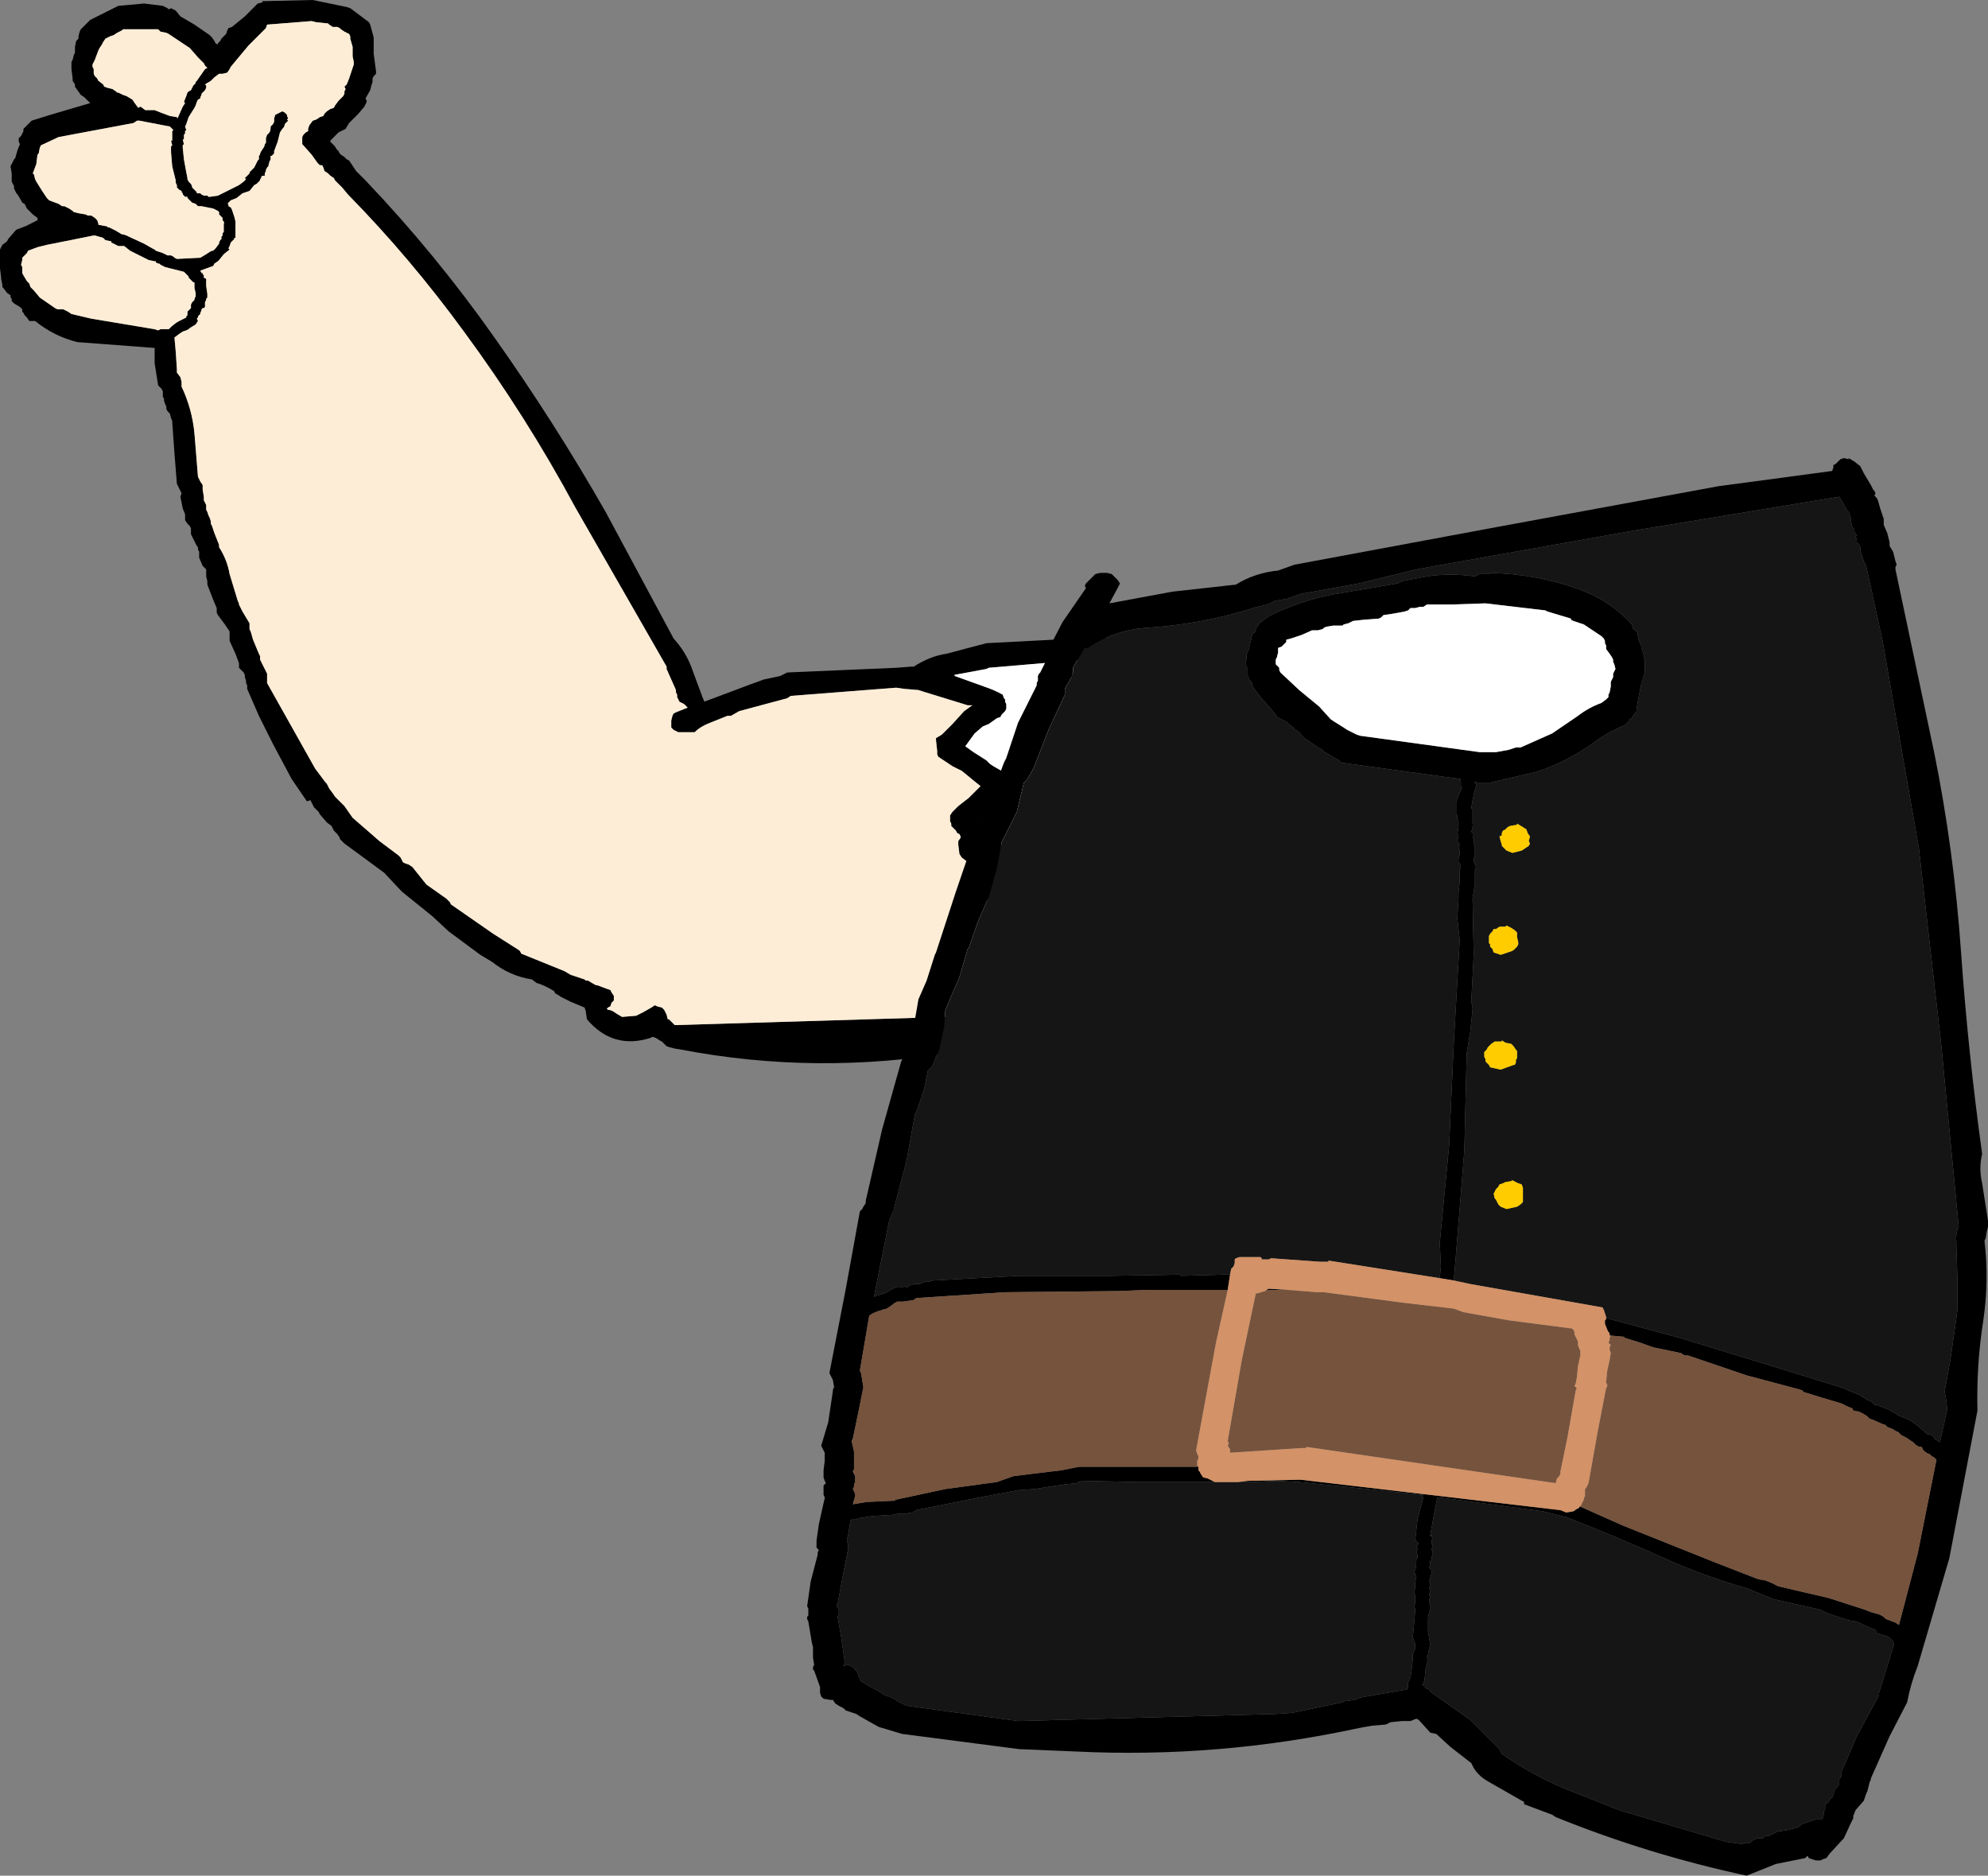 <?xml version="1.0" encoding="UTF-8" standalone="no"?>
<svg xmlns:xlink="http://www.w3.org/1999/xlink" height="80.05px" width="84.85px" xmlns="http://www.w3.org/2000/svg">
  <rect width="100%" height="100%" fill="#808080" stroke="none"/>
  <g transform="matrix(1.0, 0.0, 0.0, 1.0, 59.55, 8.05)">
    <path d="M-58.7 -1.9 L-58.75 -2.0 -58.75 -2.1 -58.75 -2.15 -58.65 -2.25 -58.6 -2.35 -58.55 -2.45 -58.55 -2.55 -58.45 -2.65 -58.2 -2.9 -57.4 -3.15 -55.7 -3.65 -55.8 -3.75 -55.95 -3.9 -56.1 -4.0 -56.35 -4.35 -56.35 -4.45 -56.45 -4.6 -56.45 -4.7 -56.5 -5.1 -56.5 -5.4 -56.45 -5.5 -56.4 -5.7 -56.35 -5.8 -56.35 -5.9 -56.35 -6.0 -56.35 -6.05 -56.3 -6.3 -56.2 -6.4 -56.2 -6.5 -56.15 -6.7 -56.1 -6.8 -55.7 -7.2 -55.2 -7.45 -54.5 -7.8 -53.4 -7.9 -52.6 -7.8 -52.4 -7.7 -52.35 -7.65 -52.25 -7.7 -52.05 -7.6 -51.85 -7.35 -51.25 -7.0 -50.6 -6.55 -50.5 -6.45 -50.4 -6.3 -50.35 -6.2 -50.25 -6.15 -50.25 -6.2 -50.15 -6.3 -50.1 -6.4 -50.0 -6.5 -49.9 -6.6 -49.85 -6.75 -49.8 -6.85 -49.65 -6.9 -49.1 -7.35 -48.55 -7.9 -48.35 -7.95 -48.35 -8.0 -46.2 -8.05 -44.75 -7.75 -44.6 -7.7 -44.2 -7.4 -43.8 -7.1 -43.75 -7.0 -43.6 -6.45 -43.6 -5.75 -43.5 -5.0 -43.5 -4.9 -43.6 -4.8 -43.65 -4.7 -43.65 -4.55 -43.7 -4.4 -43.75 -4.2 -43.95 -3.85 -43.9 -3.75 -43.9 -3.7 -43.95 -3.6 -44.0 -3.5 -44.25 -3.2 -44.65 -2.8 -44.8 -2.55 -45.1 -2.4 -45.2 -2.3 -45.45 -2.05 -45.45 -2.0 -45.25 -1.8 -45.2 -1.7 -45.1 -1.6 -45.05 -1.5 -45.0 -1.45 -44.85 -1.35 -44.75 -1.25 -44.65 -1.2 -44.35 -0.75 -43.95 -0.35 Q-40.95 2.8 -38.45 6.35 -35.9 9.95 -33.7 13.8 L-30.8 19.2 Q-30.3 19.75 -30.05 20.4 L-29.55 21.75 -29.5 21.85 -29.5 21.9 -27.5 21.15 -26.95 20.95 -26.25 20.8 -25.95 20.65 -21.3 20.45 -20.65 20.4 -20.55 20.4 Q-19.85 19.95 -19.15 19.85 L-17.45 19.4 -12.65 19.15 -11.25 19.3 -10.05 19.65 -10.05 19.6 -10.05 19.55 -9.95 19.5 -9.8 19.5 -9.6 19.5 -9.4 19.6 -9.35 19.7 -9.3 19.75 -9.3 19.85 -9.25 20.6 -9.15 21.7 -9.15 21.8 -9.15 21.9 -9.2 22.0 -9.15 22.65 -9.05 23.6 -9.3 24.7 -9.55 25.6 -9.55 25.7 -9.55 25.8 -9.55 25.9 -9.55 25.95 -9.6 26.05 -9.6 26.15 -9.6 26.35 -9.55 26.7 -9.65 27.1 -9.9 27.65 -9.85 27.75 -9.85 27.85 -9.85 27.95 -9.9 28.05 -9.95 28.15 -9.95 28.3 -9.9 28.35 -9.9 28.45 -9.95 28.55 -10.05 28.75 -10.05 28.85 -10.0 28.95 -10.0 29.05 -10.05 29.15 -10.1 29.25 -10.1 29.35 -10.1 29.45 -10.05 29.55 -10.05 29.65 -10.1 29.75 -10.15 29.85 -10.2 29.9 -10.3 30.0 Q-10.45 31.0 -11.0 31.7 L-11.85 32.6 -13.2 33.85 -13.2 34.05 -13.2 34.15 -13.35 34.35 -13.4 34.55 -14.15 35.0 -14.55 35.3 -15.75 35.75 -16.65 36.15 -18.75 36.85 Q-24.7 37.85 -30.45 36.75 L-30.75 36.7 -30.95 36.65 -31.1 36.6 -31.3 36.4 -31.4 36.35 -31.55 36.25 -31.7 36.2 -31.8 36.25 Q-33.4 36.75 -34.5 35.45 L-34.55 35.1 -34.6 34.95 -35.2 34.7 -35.6 34.5 -35.75 34.4 -35.85 34.35 -35.9 34.25 Q-36.3 34.0 -36.65 33.9 L-36.85 33.75 Q-37.8 33.6 -38.55 33.0 L-39.05 32.7 -40.4 31.7 -41.1 31.05 -42.4 30.0 -43.15 29.2 -44.1 28.5 -44.85 27.95 -44.95 27.85 -45.05 27.75 -45.05 27.7 -45.15 27.55 -45.2 27.5 -45.3 27.4 -45.35 27.3 -45.4 27.2 -45.6 27.05 -45.9 26.7 -45.95 26.6 -46.05 26.5 -46.15 26.4 -46.3 26.1 -46.45 26.15 -47.1 25.2 -47.9 23.7 -48.5 22.5 -49.0 21.35 -49.0 21.3 -49.0 21.2 -49.05 21.1 -49.05 21.0 -49.1 20.85 -49.1 20.75 -49.15 20.65 -49.25 20.55 -49.35 20.45 -49.35 20.35 -49.35 20.25 -49.5 19.85 -49.75 19.3 -49.75 19.2 -49.75 19.05 -49.75 19.0 -49.75 18.9 -49.95 18.6 -50.25 18.2 -50.3 18.1 -50.3 18.0 -50.3 17.9 -50.45 17.55 -50.7 16.9 -50.7 16.8 -50.7 16.75 -50.75 16.55 -50.75 16.25 -50.9 16.1 -51.05 15.75 -51.05 15.6 -51.05 15.5 -51.1 15.4 -51.1 15.3 -51.15 15.25 -51.3 14.95 -51.4 14.75 -51.4 14.65 -51.4 14.55 -51.4 14.5 -51.45 14.4 -51.55 14.3 -51.65 14.15 -51.65 14.05 -51.65 13.9 -51.75 13.65 -51.85 13.15 -51.8 13.0 -51.85 12.9 -51.9 12.8 -52.0 12.6 -52.1 11.35 -52.2 9.95 -52.2 9.9 -52.25 9.8 -52.3 9.6 -52.4 9.5 -52.45 9.4 -52.45 9.3 -52.5 9.2 -52.55 9.05 -52.55 8.95 -52.6 8.9 -52.6 8.8 -52.6 8.65 -52.65 8.55 -52.75 8.45 -52.8 8.4 -52.95 7.45 -52.95 6.8 -56.25 6.55 Q-57.25 6.3 -58.05 5.65 L-58.3 5.65 -58.4 5.5 -58.5 5.4 -58.55 5.3 -58.6 5.25 -58.6 5.15 -58.7 5.05 -58.95 4.9 -59.05 4.8 -59.05 4.7 -59.1 4.65 -59.1 4.55 -59.25 4.45 -59.4 4.25 -59.45 4.2 -59.45 4.1 -59.5 3.85 -59.5 3.8 -59.55 3.4 -59.55 3.05 -59.55 2.95 -59.55 2.85 -59.55 2.6 -59.5 2.5 -59.45 2.4 -59.25 2.25 -59.2 2.15 -58.9 1.8 -58.85 1.75 -58.45 1.6 -58.25 1.5 -57.95 1.35 -57.95 1.25 -58.15 1.1 -58.25 1.0 -58.35 0.9 -58.4 0.85 -58.45 0.75 -58.5 0.65 -58.6 0.6 -58.65 0.5 -58.8 0.25 -58.85 0.2 -58.9 0.1 -58.95 0.0 -58.95 -0.1 -59.05 -0.3 -59.05 -0.4 -59.05 -0.65 -59.1 -0.95 -59.05 -1.05 -58.95 -1.25 -58.9 -1.3 -58.8 -1.65 -58.7 -1.9 M-58.4 2.75 L-58.6 2.95 -58.6 3.05 -58.65 3.25 -58.6 3.35 -58.6 3.5 -58.6 3.6 -58.55 3.7 -58.4 3.95 -58.3 4.05 -58.25 4.2 -58.2 4.25 -58.1 4.35 -57.85 4.65 -57.2 5.1 -57.1 5.15 -56.85 5.15 -56.65 5.25 -56.5 5.35 -55.65 5.55 -52.95 6.0 -52.8 6.05 -52.7 6.0 -52.35 6.0 Q-52.1 5.75 -51.9 5.65 L-51.6 5.5 -51.6 5.45 -51.55 5.4 -51.55 5.3 -51.55 5.25 -51.5 5.2 -51.45 5.15 -51.4 5.1 -51.4 4.95 -51.35 4.85 -51.25 4.75 -51.25 4.7 -51.2 4.6 -51.2 4.55 -51.2 4.45 -51.25 4.25 -51.25 4.05 -51.25 4.0 -51.3 4.0 -51.35 3.95 -51.4 3.9 -51.45 3.85 -51.5 3.8 -51.5 3.75 -51.55 3.7 -51.6 3.65 -51.7 3.55 -52.3 3.4 -52.5 3.35 -52.7 3.25 -52.75 3.2 -52.8 3.2 -52.9 3.15 -52.9 3.1 -52.95 3.1 -53.2 3.05 -54.0 2.65 -54.25 2.45 -54.5 2.45 -54.8 2.3 -54.8 2.25 -55.05 2.2 -55.1 2.15 -55.15 2.1 -55.5 2.0 -55.55 2.0 -57.55 2.4 -57.95 2.5 -58.35 2.65 -58.4 2.75 M-54.55 -6.65 L-54.7 -6.55 -54.85 -6.5 -55.05 -6.4 -55.15 -6.25 -55.2 -6.15 -55.3 -6.0 -55.35 -5.9 -55.5 -5.5 -55.6 -5.3 -55.6 -5.2 -55.55 -5.1 -55.55 -5.0 -55.55 -4.9 -55.5 -4.8 -55.4 -4.7 -55.35 -4.6 -55.15 -4.45 -55.1 -4.35 -54.95 -4.3 -54.75 -4.25 -54.6 -4.15 -54.55 -4.1 -54.5 -4.1 -54.3 -4.0 -54.15 -3.95 -53.9 -3.8 -53.8 -3.65 -53.65 -3.45 -53.55 -3.5 -53.35 -3.35 -52.95 -3.35 -52.7 -3.25 -52.3 -3.1 -52.0 -3.05 -51.95 -3.0 -51.95 -3.05 -51.75 -3.5 -51.65 -3.65 -51.7 -3.7 -51.6 -3.95 -51.55 -4.1 -51.5 -4.15 -51.4 -4.2 -51.35 -4.3 -51.3 -4.4 -51.2 -4.5 -51.2 -4.55 -51.15 -4.6 -50.8 -5.1 -50.7 -5.15 -50.8 -5.25 -50.85 -5.35 -51.1 -5.6 -51.45 -6.0 -52.35 -6.6 -52.45 -6.65 -52.7 -6.7 -52.8 -6.8 -52.85 -6.8 -53.65 -6.8 -54.3 -6.8 -54.35 -6.75 -54.55 -6.65 M-50.2 -4.9 L-50.4 -4.75 -50.55 -4.6 -50.8 -4.45 -50.75 -4.4 -50.75 -4.35 -50.75 -4.3 -50.8 -4.2 -50.85 -4.15 -50.95 -4.05 -50.95 -4.0 -51.0 -3.9 -51.0 -3.85 -51.1 -3.8 -51.15 -3.7 -51.2 -3.55 -51.25 -3.45 -51.5 -3.05 -51.6 -2.75 -51.65 -2.65 -51.6 -2.5 -51.65 -2.45 -51.65 -2.35 -51.7 -2.3 -51.7 -2.1 -51.75 -2.1 -51.7 -1.9 -51.75 -1.85 -51.75 -1.75 -51.7 -1.25 -51.6 -0.7 -51.55 -0.45 -51.55 -0.4 -51.5 -0.3 -51.45 -0.25 -51.4 -0.2 -51.35 -0.1 -51.35 -0.05 -51.3 0.0 -51.25 0.05 -51.2 0.1 -51.15 0.15 -51.15 0.2 -51.1 0.2 -51.0 0.2 -50.95 0.25 -50.85 0.3 -50.7 0.3 -50.65 0.35 -50.6 0.35 -50.25 0.3 -49.35 -0.15 -49.15 -0.3 -49.1 -0.35 -49.05 -0.4 -49.1 -0.45 -49.05 -0.5 -48.95 -0.6 -48.9 -0.65 -48.9 -0.7 -48.85 -0.75 -48.8 -0.8 -48.75 -0.85 -48.7 -0.9 -48.65 -1.0 -48.55 -1.2 -48.5 -1.25 -48.5 -1.4 -48.45 -1.45 -48.45 -1.5 -48.4 -1.6 -48.3 -1.75 -48.25 -1.85 -48.25 -1.9 -48.2 -1.95 -48.2 -2.15 -48.15 -2.3 Q-48.0 -2.4 -48.0 -2.6 L-48.0 -2.65 -47.95 -2.7 -47.9 -2.75 -47.85 -2.85 -47.85 -3.0 -47.8 -3.15 -47.7 -3.2 -47.5 -3.3 -47.4 -3.25 -47.35 -3.2 -47.3 -3.15 -47.3 -3.1 -47.25 -3.0 -47.3 -2.95 -47.25 -2.9 -47.4 -2.75 -47.4 -2.7 -47.45 -2.6 -47.5 -2.55 -47.6 -2.4 -47.7 -2.0 -47.85 -1.6 -47.85 -1.5 -47.9 -1.45 -47.95 -1.4 -48.0 -1.4 -48.0 -1.25 -48.05 -1.15 -48.1 -0.95 -48.15 -0.9 -48.2 -0.8 -48.2 -0.75 -48.25 -0.65 -48.25 -0.55 -48.35 -0.55 -48.4 -0.5 -48.4 -0.45 -48.45 -0.4 -48.45 -0.35 -48.5 -0.3 -48.55 -0.25 -48.6 -0.2 -48.7 -0.15 -48.9 0.1 -49.2 0.2 -49.45 0.4 -49.7 0.5 -49.75 0.55 -49.8 0.6 -49.85 0.65 -49.8 0.65 -49.8 0.75 -49.7 0.8 -49.65 0.9 -49.6 1.05 -49.55 1.2 -49.5 1.4 -49.5 1.7 -49.5 1.9 -49.5 1.95 -49.5 2.1 -49.55 2.1 -49.55 2.15 -49.6 2.2 -49.65 2.25 -49.7 2.3 -49.75 2.45 -49.8 2.55 -49.75 2.6 -50.0 2.8 -50.2 3.05 -50.25 3.1 -50.4 3.2 -50.45 3.3 -51.0 3.5 -50.95 3.6 -50.9 3.6 -50.9 3.65 -50.85 3.7 -50.85 3.8 -50.75 3.85 -50.75 4.15 -50.7 4.5 -50.7 4.65 -50.75 4.7 -50.75 4.75 -50.8 4.85 -50.8 5.0 -50.8 5.05 -50.85 5.1 -50.9 5.1 -50.95 5.15 -50.95 5.2 -51.0 5.3 -51.0 5.35 -51.05 5.4 -51.1 5.45 -51.1 5.5 -51.15 5.55 -51.1 5.65 -51.2 5.8 -51.45 5.95 -51.5 6.0 -51.6 6.05 -51.75 6.1 -51.9 6.2 -52.1 6.35 -52.1 6.4 -52.05 6.95 -52.0 7.7 -52.0 7.8 -52.0 7.85 -51.85 8.05 -51.8 8.25 -51.8 8.35 -51.8 8.45 Q-51.35 9.4 -51.25 10.45 L-51.1 12.3 -51.05 12.4 -51.0 12.5 -50.9 12.65 -50.9 12.85 -50.85 13.15 -50.85 13.3 -50.8 13.4 -50.75 13.5 -50.75 13.6 -50.75 13.7 -50.7 13.8 -50.65 13.95 -50.6 14.05 -50.55 14.2 -50.55 14.3 -50.5 14.4 -50.4 14.7 -50.2 15.2 -50.2 15.3 Q-49.85 15.85 -49.75 16.45 L-49.4 17.6 -49.35 17.7 -49.35 17.75 -49.2 18.05 -48.9 18.55 -48.9 18.6 -48.9 18.7 -48.9 18.8 -48.85 18.9 -48.75 19.25 -48.5 19.85 -48.45 19.95 -48.45 20.0 -48.45 20.1 -48.35 20.3 -48.15 20.7 -48.15 20.75 -48.15 20.9 -48.15 21.0 -48.15 21.1 -46.1 24.75 -45.65 25.35 -45.6 25.4 -45.5 25.6 -45.35 25.8 -45.25 25.95 -44.85 26.35 -44.5 26.85 -43.35 27.85 -42.55 28.45 -42.45 28.55 -42.4 28.65 -42.35 28.75 -42.25 28.8 -42.1 28.85 -41.95 28.95 -41.35 29.7 -40.5 30.3 -40.4 30.4 -40.35 30.45 -40.3 30.55 -38.5 31.8 -37.4 32.5 -37.35 32.55 -37.3 32.65 -35.45 33.4 -35.2 33.55 -35.05 33.6 -34.75 33.7 -34.6 33.75 -34.55 33.8 -34.45 33.8 -34.2 33.95 -34.1 34.0 -34.05 34.0 -33.65 34.15 -33.5 34.2 -33.45 34.3 -33.35 34.45 -33.35 34.65 -33.45 34.75 -33.5 34.9 -33.6 34.95 -33.65 35.0 -33.6 35.05 -33.55 35.05 -33.4 35.1 -33.25 35.2 -33.0 35.35 -32.4 35.3 -32.1 35.15 -31.75 34.95 -31.6 34.85 -31.5 34.9 -31.3 34.95 -31.2 35.05 -31.15 35.15 -31.1 35.25 -31.05 35.45 -31.0 35.45 -30.75 35.7 -17.5 35.3 -16.35 34.9 -15.9 34.75 -15.0 34.35 -14.45 34.15 -14.75 34.1 -14.9 34.0 -15.05 33.9 -15.05 33.8 -15.05 33.7 -15.05 33.55 -15.05 33.45 -15.05 33.35 -15.05 33.25 -15.05 33.15 -15.05 33.05 -15.05 32.95 -15.0 32.9 -14.95 32.75 -14.9 32.65 -14.85 32.55 -14.75 32.35 -14.7 32.1 -16.4 32.05 -16.55 31.95 -16.65 31.85 -16.7 31.75 -16.7 31.6 -16.7 31.3 -16.75 31.2 -16.7 31.1 -16.7 30.95 -16.95 30.75 -17.45 30.35 -17.5 30.3 -17.55 30.25 -17.55 30.15 -17.6 30.05 -17.6 29.95 -17.6 29.75 -17.5 29.6 -17.45 29.55 -17.35 29.45 -17.3 29.35 -17.15 29.15 -17.1 29.05 Q-17.9 29.05 -18.5 28.55 L-18.6 28.4 -18.65 28.0 -18.65 27.9 -18.65 27.85 -18.55 27.7 -18.55 27.65 -18.6 27.55 -18.7 27.5 -18.75 27.4 -18.95 27.2 -18.95 27.1 -19.0 27.0 -19.0 26.9 -19.0 26.8 -19.0 26.75 -18.9 26.6 -18.7 26.4 -18.65 26.35 -18.2 26.0 -17.7 25.5 -17.95 25.3 -18.5 24.85 -18.9 24.65 -19.5 24.25 -19.55 24.15 -19.55 24.0 -19.6 23.55 -19.6 23.45 -19.35 23.3 -18.9 22.85 -18.4 22.3 -18.05 22.05 -18.25 22.05 -20.2 21.45 -20.35 21.4 -20.95 21.35 -21.3 21.3 -25.8 21.65 -25.95 21.75 -28.0 22.3 -28.35 22.5 -28.5 22.5 -29.25 22.8 Q-29.65 22.95 -29.9 23.2 L-30.05 23.2 -30.6 23.2 -30.8 23.1 -30.9 23.0 -30.9 22.9 -30.9 22.8 -30.9 22.7 -30.85 22.5 -30.8 22.4 -30.7 22.35 -30.2 22.15 -30.25 22.1 -30.35 22.0 -30.45 21.95 -30.55 21.9 -30.6 21.8 -30.65 21.7 -30.65 21.6 -30.7 21.5 -30.7 21.4 -30.9 20.95 -31.1 20.5 -31.1 20.4 -35.0 13.6 Q-37.1 9.7 -39.75 6.1 -42.05 2.95 -44.7 0.25 L-44.95 -0.05 -45.25 -0.35 -45.3 -0.45 -45.45 -0.55 -45.55 -0.65 -45.7 -0.75 -45.75 -0.9 -45.8 -1.0 -45.9 -1.0 -46.0 -1.1 -46.25 -1.45 -46.65 -1.9 -46.65 -2.0 -46.65 -2.1 -46.65 -2.2 -46.6 -2.3 -46.5 -2.4 -46.4 -2.45 -46.4 -2.55 -46.35 -2.7 -46.2 -2.9 -46.05 -2.95 -45.9 -3.05 -45.75 -3.1 -45.7 -3.2 -45.6 -3.3 -45.45 -3.4 -45.3 -3.45 -45.25 -3.55 -45.1 -3.75 -45.0 -3.85 -44.9 -3.95 -44.85 -4.05 -44.85 -4.15 -44.8 -4.25 -44.85 -4.35 -44.75 -4.45 -44.65 -4.7 -44.6 -4.85 -44.5 -5.15 -44.45 -5.3 -44.45 -5.4 -44.5 -5.65 -44.5 -6.05 -44.6 -6.4 -44.6 -6.5 -44.65 -6.6 -44.85 -6.7 -45.0 -6.8 -45.05 -6.85 -45.15 -6.9 -45.35 -6.9 -45.5 -7.0 -45.55 -7.05 -46.05 -7.1 -46.25 -7.15 -48.15 -7.0 -48.2 -6.85 -48.95 -6.1 -49.7 -5.2 -49.75 -5.1 -49.85 -4.95 -50.05 -4.9 -50.15 -4.9 -50.2 -4.9 M-52.2 -2.55 L-52.3 -2.65 -53.6 -2.9 -53.7 -2.9 -53.85 -2.8 -57.05 -2.2 -57.8 -1.85 -57.85 -1.75 -57.9 -1.5 -57.95 -1.45 -58.0 -1.05 -58.15 -0.65 -58.1 -0.6 -58.05 -0.4 -58.0 -0.3 -57.75 0.1 -57.55 0.4 -57.45 0.5 -57.05 0.65 -56.9 0.75 -56.8 0.75 -56.6 0.85 -56.45 0.95 -56.4 1.0 -56.2 1.05 -55.9 1.1 -55.8 1.15 -55.65 1.15 -55.5 1.25 -55.4 1.35 -55.35 1.5 -55.35 1.55 -55.3 1.55 -55.05 1.6 -55.0 1.6 -54.95 1.65 -54.9 1.65 -54.6 1.8 -54.35 1.95 -54.3 1.95 -54.15 2.0 -54.05 2.05 -53.4 2.35 -53.05 2.55 -52.95 2.6 -52.9 2.65 -52.6 2.75 -52.4 2.85 -52.25 2.85 -52.15 2.9 -52.1 2.95 -52.0 3.0 -51.0 2.95 -50.75 2.8 -50.6 2.7 -50.5 2.65 -50.45 2.65 -50.35 2.55 -50.2 2.35 -50.2 2.3 -50.15 2.2 -50.1 2.15 -50.1 2.05 -50.05 2.0 -50.05 1.9 -50.0 1.85 -50.0 1.7 -50.0 1.5 Q-49.95 1.45 -50.05 1.35 L-50.05 1.25 -50.1 1.2 -50.15 1.15 -50.2 1.1 -50.2 1.0 -50.25 0.95 -50.35 0.9 -50.45 0.85 -50.95 0.75 -51.1 0.75 -51.2 0.65 -51.35 0.6 -51.4 0.55 -51.45 0.5 -51.5 0.45 -51.55 0.4 -51.55 0.35 -51.65 0.35 -51.7 0.3 -51.75 0.25 -51.75 0.2 -51.8 0.15 -51.8 0.1 -51.9 0.05 -52.0 -0.05 -52.0 -0.15 -52.05 -0.25 -52.05 -0.35 -52.2 -0.95 -52.25 -1.55 -52.25 -1.8 -52.2 -1.85 -52.25 -2.05 -52.2 -2.05 -52.2 -2.3 -52.2 -2.4 -52.2 -2.45 -52.15 -2.5 -52.2 -2.55 M-13.95 33.0 L-13.6 33.0 -13.1 32.6 -12.75 32.3 Q-11.85 31.4 -11.4 30.3 L-11.0 29.4 -11.0 29.3 -10.95 29.2 -10.95 29.1 -10.95 29.0 -10.95 28.9 -10.95 28.8 -10.95 28.7 -10.95 28.65 -10.9 28.55 -10.85 28.45 -10.8 28.2 -10.8 28.1 -10.8 28.0 -10.8 27.9 -10.75 27.85 -10.8 27.75 -10.8 27.65 -10.8 27.55 -10.7 27.1 -10.5 26.55 -10.5 26.4 -10.5 26.25 -10.55 25.95 -10.55 25.85 -10.5 25.75 -10.5 25.65 -10.5 25.55 -10.5 25.5 -10.5 25.4 -10.45 25.3 -10.35 25.05 -10.35 24.95 -10.35 24.85 -10.4 24.8 -10.35 24.7 -10.35 24.55 -10.35 24.45 -10.35 24.35 -10.2 23.95 -10.0 23.4 -10.05 22.7 -10.15 21.75 -10.15 21.7 -10.1 21.6 -10.2 20.7 -10.55 20.55 -10.95 20.45 -11.05 20.35 -11.1 20.3 -11.25 20.25 -11.95 20.2 -12.65 20.05 -17.35 20.45 -17.45 20.5 -18.8 20.75 -18.85 20.75 -18.8 20.8 -17.55 21.25 Q-17.1 21.4 -16.75 21.6 L-16.7 21.75 -16.65 21.8 -16.65 21.9 -16.6 22.0 -16.6 22.1 -16.6 22.2 -16.65 22.3 -16.7 22.35 -16.8 22.45 -16.85 22.55 -17.0 22.6 -17.35 22.85 -17.6 22.95 -17.95 23.25 -18.35 23.8 -18.0 24.05 -17.45 24.4 -17.4 24.45 -17.3 24.55 -17.15 24.65 -16.8 24.85 -16.7 24.85 -16.6 24.95 -16.55 25.05 -16.5 25.15 -16.5 25.3 -16.45 25.4 -16.45 25.5 -16.45 25.55 -16.45 25.65 -16.5 25.75 -16.6 25.85 -16.8 26.1 -17.0 26.25 -17.05 26.3 -17.25 26.35 -17.25 26.45 -17.35 26.6 -17.4 26.65 -17.5 26.75 -17.65 26.8 -17.65 26.9 -17.55 27.0 -17.5 27.15 -17.45 27.2 -17.4 27.3 -17.4 27.4 -17.4 27.5 -17.5 27.7 -17.6 27.9 -15.7 28.25 -15.65 28.35 -15.6 28.4 -15.6 28.6 -16.0 29.35 -16.4 29.9 -16.4 29.95 -16.3 29.9 -16.05 30.0 -15.9 30.1 -15.75 30.25 -15.65 30.3 -15.65 30.4 -15.6 30.55 -15.55 30.65 -15.55 30.75 -15.6 30.85 -15.6 30.9 -13.85 31.1 -13.55 31.25 -13.3 31.55 -13.3 31.65 -13.3 31.75 -13.35 31.85 -13.65 32.35 -13.95 32.95 -14.0 33.0 -13.95 33.0" fill="#000000" fill-rule="evenodd" stroke="none"/>
    <path d="M-52.2 -2.55 L-52.15 -2.5 -52.2 -2.45 -52.2 -2.4 -52.2 -2.3 -52.2 -2.05 -52.25 -2.05 -52.2 -1.85 -52.25 -1.8 -52.25 -1.55 -52.2 -0.95 -52.05 -0.35 -52.05 -0.25 -52.0 -0.15 -52.0 -0.05 -51.9 0.05 -51.8 0.1 -51.8 0.15 -51.75 0.2 -51.75 0.25 -51.7 0.3 -51.65 0.35 -51.55 0.35 -51.55 0.4 -51.5 0.45 -51.45 0.5 -51.4 0.55 -51.35 0.6 -51.2 0.65 -51.1 0.75 -50.95 0.75 -50.45 0.85 -50.35 0.9 -50.25 0.95 -50.2 1.0 -50.2 1.1 -50.15 1.15 -50.1 1.2 -50.05 1.25 -50.05 1.35 Q-49.95 1.45 -50.0 1.5 L-50.0 1.7 -50.0 1.85 -50.05 1.9 -50.05 2.0 -50.1 2.05 -50.1 2.15 -50.15 2.2 -50.2 2.3 -50.2 2.35 -50.35 2.55 -50.45 2.65 -50.5 2.65 -50.6 2.7 -50.75 2.8 -51.0 2.95 -52.0 3.0 -52.1 2.95 -52.15 2.9 -52.25 2.85 -52.4 2.85 -52.6 2.75 -52.9 2.65 -52.95 2.6 -53.05 2.55 -53.4 2.35 -54.05 2.05 -54.15 2.0 -54.3 1.95 -54.35 1.95 -54.6 1.8 -54.9 1.65 -54.95 1.65 -55.0 1.6 -55.05 1.6 -55.3 1.55 -55.35 1.55 -55.35 1.5 -55.4 1.35 -55.5 1.25 -55.65 1.15 -55.8 1.15 -55.9 1.1 -56.2 1.05 -56.4 1.0 -56.45 0.95 -56.6 0.85 -56.8 0.75 -56.9 0.75 -57.05 0.65 -57.45 0.5 -57.55 0.4 -57.75 0.1 -58.0 -0.3 -58.05 -0.4 -58.1 -0.6 -58.15 -0.65 -58.0 -1.05 -57.95 -1.45 -57.9 -1.5 -57.85 -1.75 -57.8 -1.85 -57.05 -2.2 -53.85 -2.8 -53.7 -2.9 -53.6 -2.9 -52.3 -2.65 -52.2 -2.55 M-50.2 -4.9 L-50.15 -4.9 -50.05 -4.9 -49.85 -4.95 -49.75 -5.1 -49.7 -5.2 -48.95 -6.1 -48.2 -6.85 -48.15 -7.0 -46.25 -7.15 -46.05 -7.1 -45.55 -7.05 -45.5 -7.0 -45.35 -6.9 -45.15 -6.9 -45.05 -6.85 -45.0 -6.8 -44.85 -6.7 -44.65 -6.6 -44.6 -6.5 -44.6 -6.4 -44.5 -6.05 -44.5 -5.65 -44.45 -5.4 -44.45 -5.3 -44.5 -5.15 -44.6 -4.85 -44.65 -4.7 -44.75 -4.45 -44.85 -4.35 -44.8 -4.25 -44.85 -4.15 -44.85 -4.05 -44.9 -3.95 -45.0 -3.85 -45.1 -3.75 -45.25 -3.55 -45.3 -3.45 -45.45 -3.4 -45.6 -3.3 -45.7 -3.2 -45.75 -3.1 -45.9 -3.05 -46.05 -2.95 -46.2 -2.9 -46.35 -2.7 -46.4 -2.55 -46.4 -2.45 -46.5 -2.4 -46.6 -2.3 -46.65 -2.2 -46.65 -2.1 -46.65 -2.0 -46.65 -1.9 -46.25 -1.45 -46.0 -1.1 -45.9 -1.0 -45.8 -1.0 -45.75 -0.9 -45.7 -0.75 -45.55 -0.65 -45.45 -0.55 -45.3 -0.45 -45.25 -0.35 -44.95 -0.05 -44.7 0.25 Q-42.05 2.95 -39.75 6.1 -37.1 9.7 -35.0 13.6 L-31.1 20.4 -31.1 20.5 -30.9 20.95 -30.7 21.4 -30.7 21.5 -30.65 21.6 -30.65 21.7 -30.6 21.8 -30.55 21.9 -30.45 21.95 -30.35 22.0 -30.25 22.1 -30.2 22.15 -30.7 22.35 -30.8 22.4 -30.85 22.5 -30.9 22.7 -30.9 22.8 -30.9 22.9 -30.9 23.0 -30.8 23.1 -30.6 23.2 -30.05 23.2 -29.9 23.2 Q-29.65 22.95 -29.25 22.8 L-28.5 22.5 -28.35 22.5 -28.0 22.3 -25.95 21.75 -25.8 21.65 -21.3 21.3 -20.95 21.35 -20.35 21.4 -20.2 21.45 -18.25 22.05 -18.05 22.05 -18.4 22.3 -18.9 22.85 -19.35 23.3 -19.6 23.45 -19.6 23.55 -19.55 24.0 -19.55 24.15 -19.5 24.25 -18.9 24.65 -18.5 24.85 -17.95 25.3 -17.7 25.5 -18.2 26.0 -18.65 26.35 -18.7 26.4 -18.9 26.6 -19.0 26.75 -19.0 26.8 -19.0 26.9 -19.0 27.0 -18.95 27.1 -18.95 27.2 -18.75 27.4 -18.7 27.5 -18.6 27.55 -18.55 27.65 -18.55 27.7 -18.65 27.85 -18.65 27.9 -18.65 28.0 -18.6 28.4 -18.5 28.55 Q-17.9 29.05 -17.1 29.05 L-17.15 29.15 -17.3 29.35 -17.35 29.45 -17.45 29.55 -17.5 29.6 -17.6 29.75 -17.6 29.95 -17.6 30.05 -17.55 30.15 -17.55 30.25 -17.5 30.3 -17.45 30.35 -16.95 30.75 -16.7 30.95 -16.7 31.1 -16.75 31.2 -16.7 31.3 -16.7 31.6 -16.7 31.75 -16.65 31.85 -16.55 31.95 -16.4 32.05 -14.7 32.1 -14.75 32.35 -14.85 32.55 -14.9 32.65 -14.95 32.75 -15.0 32.9 -15.05 32.95 -15.05 33.05 -15.05 33.15 -15.05 33.25 -15.05 33.35 -15.05 33.45 -15.05 33.55 -15.05 33.7 -15.05 33.8 -15.05 33.9 -14.9 34.0 -14.75 34.1 -14.45 34.15 -15.0 34.35 -15.9 34.75 -16.35 34.9 -17.5 35.3 -30.75 35.7 -31.0 35.45 -31.05 35.45 -31.1 35.25 -31.15 35.15 -31.2 35.05 -31.3 34.95 -31.5 34.9 -31.6 34.85 -31.75 34.95 -32.1 35.15 -32.4 35.3 -33.0 35.35 -33.25 35.2 -33.4 35.1 -33.55 35.05 -33.6 35.05 -33.65 35.0 -33.6 34.95 -33.5 34.9 -33.45 34.75 -33.35 34.65 -33.35 34.45 -33.45 34.3 -33.5 34.2 -33.65 34.15 -34.05 34.0 -34.1 34.0 -34.2 33.95 -34.45 33.8 -34.55 33.8 -34.6 33.75 -34.75 33.7 -35.05 33.6 -35.2 33.55 -35.45 33.4 -37.3 32.65 -37.35 32.55 -37.4 32.5 -38.5 31.8 -40.3 30.55 -40.35 30.45 -40.4 30.4 -40.5 30.3 -41.35 29.7 -41.95 28.95 -42.1 28.85 -42.25 28.8 -42.35 28.75 -42.4 28.65 -42.45 28.55 -42.55 28.45 -43.35 27.85 -44.5 26.85 -44.85 26.35 -45.25 25.95 -45.35 25.8 -45.5 25.6 -45.6 25.4 -45.65 25.35 -46.1 24.75 -48.15 21.1 -48.15 21.0 -48.15 20.9 -48.15 20.75 -48.15 20.7 -48.35 20.3 -48.45 20.1 -48.45 20.0 -48.45 19.95 -48.5 19.85 -48.75 19.25 -48.85 18.9 -48.9 18.8 -48.9 18.7 -48.9 18.6 -48.9 18.55 -49.2 18.05 -49.35 17.75 -49.35 17.7 -49.4 17.6 -49.75 16.45 Q-49.85 15.85 -50.2 15.3 L-50.2 15.2 -50.4 14.7 -50.5 14.4 -50.55 14.3 -50.55 14.2 -50.6 14.05 -50.65 13.95 -50.7 13.8 -50.75 13.7 -50.75 13.6 -50.75 13.5 -50.8 13.4 -50.85 13.3 -50.85 13.15 -50.9 12.85 -50.9 12.65 -51.0 12.5 -51.05 12.4 -51.1 12.3 -51.25 10.45 Q-51.35 9.4 -51.8 8.45 L-51.8 8.35 -51.8 8.25 -51.85 8.05 -52.0 7.85 -52.0 7.8 -52.0 7.7 -52.05 6.95 -52.1 6.4 -52.1 6.35 -51.9 6.2 -51.75 6.1 -51.6 6.05 -51.5 6.0 -51.45 5.95 -51.2 5.8 -51.1 5.65 -51.15 5.55 -51.1 5.5 -51.1 5.45 -51.05 5.4 -51.0 5.35 -51.0 5.3 -50.95 5.2 -50.95 5.15 -50.9 5.1 -50.85 5.1 -50.8 5.05 -50.8 5.0 -50.8 4.85 -50.75 4.75 -50.75 4.7 -50.7 4.65 -50.7 4.5 -50.75 4.15 -50.75 3.85 -50.85 3.8 -50.85 3.7 -50.9 3.65 -50.9 3.6 -50.95 3.6 -51.0 3.5 -50.45 3.3 -50.4 3.2 -50.25 3.1 -50.2 3.05 -50.0 2.8 -49.75 2.6 -49.8 2.55 -49.75 2.45 -49.7 2.3 -49.65 2.25 -49.6 2.2 -49.55 2.15 -49.55 2.1 -49.5 2.1 -49.5 1.95 -49.5 1.9 -49.5 1.7 -49.5 1.4 -49.55 1.2 -49.6 1.05 -49.65 0.9 -49.7 0.8 -49.8 0.75 -49.8 0.65 -49.85 0.65 -49.8 0.6 -49.75 0.55 -49.7 0.5 -49.45 0.4 -49.2 0.2 -48.9 0.1 -48.7 -0.15 -48.6 -0.2 -48.55 -0.25 -48.5 -0.3 -48.45 -0.35 -48.45 -0.4 -48.4 -0.45 -48.4 -0.5 -48.35 -0.55 -48.25 -0.55 -48.25 -0.65 -48.2 -0.75 -48.2 -0.8 -48.15 -0.9 -48.1 -0.95 -48.05 -1.15 -48.0 -1.25 -48.0 -1.4 -47.95 -1.4 -47.9 -1.45 -47.85 -1.5 -47.85 -1.6 -47.7 -2.0 -47.6 -2.4 -47.5 -2.55 -47.45 -2.6 -47.4 -2.7 -47.4 -2.75 -47.25 -2.9 -47.3 -2.95 -47.25 -3.0 -47.3 -3.1 -47.3 -3.15 -47.35 -3.2 -47.4 -3.25 -47.5 -3.3 -47.7 -3.2 -47.8 -3.15 -47.85 -3.0 -47.85 -2.85 -47.9 -2.75 -47.95 -2.7 -48.0 -2.65 -48.0 -2.6 Q-48.0 -2.4 -48.15 -2.3 L-48.2 -2.15 -48.2 -1.95 -48.25 -1.9 -48.25 -1.85 -48.3 -1.75 -48.4 -1.6 -48.45 -1.5 -48.45 -1.45 -48.5 -1.4 -48.5 -1.25 -48.55 -1.2 -48.65 -1.0 -48.7 -0.9 -48.75 -0.85 -48.8 -0.8 -48.85 -0.75 -48.9 -0.7 -48.9 -0.65 -48.95 -0.6 -49.05 -0.5 -49.1 -0.45 -49.05 -0.4 -49.1 -0.35 -49.15 -0.3 -49.35 -0.15 -50.25 0.3 -50.6 0.35 -50.65 0.35 -50.7 0.3 -50.85 0.3 -50.95 0.25 -51.0 0.2 -51.1 0.2 -51.15 0.2 -51.15 0.15 -51.2 0.1 -51.25 0.05 -51.3 0.0 -51.35 -0.05 -51.35 -0.1 -51.4 -0.2 -51.45 -0.25 -51.5 -0.3 -51.55 -0.4 -51.55 -0.45 -51.6 -0.7 -51.7 -1.25 -51.75 -1.75 -51.75 -1.85 -51.7 -1.9 -51.75 -2.1 -51.7 -2.1 -51.7 -2.3 -51.65 -2.35 -51.65 -2.45 -51.6 -2.5 -51.65 -2.65 -51.6 -2.75 -51.5 -3.05 -51.25 -3.45 -51.2 -3.55 -51.15 -3.7 -51.1 -3.8 -51.0 -3.85 -51.0 -3.9 -50.95 -4.0 -50.95 -4.05 -50.85 -4.15 -50.8 -4.2 -50.75 -4.3 -50.75 -4.35 -50.75 -4.4 -50.8 -4.45 -50.55 -4.6 -50.4 -4.75 -50.2 -4.9 M-54.55 -6.65 L-54.35 -6.75 -54.3 -6.8 -53.65 -6.8 -52.85 -6.8 -52.8 -6.8 -52.7 -6.7 -52.45 -6.65 -52.35 -6.6 -51.45 -6.0 -51.1 -5.6 -50.85 -5.35 -50.8 -5.25 -50.7 -5.15 -50.8 -5.1 -51.15 -4.6 -51.2 -4.55 -51.2 -4.5 -51.3 -4.4 -51.35 -4.3 -51.4 -4.2 -51.5 -4.15 -51.55 -4.1 -51.6 -3.95 -51.7 -3.7 -51.65 -3.65 -51.75 -3.5 -51.95 -3.05 -51.95 -3.0 -52.0 -3.05 -52.3 -3.1 -52.7 -3.25 -52.95 -3.35 -53.35 -3.35 -53.55 -3.5 -53.65 -3.45 -53.8 -3.65 -53.9 -3.8 -54.15 -3.95 -54.3 -4.0 -54.5 -4.1 -54.55 -4.1 -54.6 -4.15 -54.75 -4.25 -54.95 -4.3 -55.1 -4.35 -55.15 -4.45 -55.35 -4.6 -55.4 -4.7 -55.5 -4.8 -55.55 -4.9 -55.55 -5.0 -55.55 -5.1 -55.6 -5.2 -55.6 -5.3 -55.5 -5.5 -55.35 -5.9 -55.3 -6.0 -55.2 -6.15 -55.15 -6.25 -55.05 -6.4 -54.85 -6.5 -54.7 -6.55 -54.55 -6.65 M-58.4 2.75 L-58.35 2.65 -57.95 2.5 -57.55 2.4 -55.55 2.0 -55.5 2.0 -55.15 2.1 -55.1 2.15 -55.05 2.2 -54.8 2.25 -54.8 2.3 -54.5 2.45 -54.25 2.45 -54.0 2.65 -53.2 3.05 -52.95 3.1 -52.9 3.1 -52.9 3.15 -52.8 3.2 -52.75 3.2 -52.7 3.25 -52.5 3.35 -52.3 3.4 -51.7 3.55 -51.6 3.65 -51.55 3.7 -51.5 3.75 -51.5 3.8 -51.45 3.85 -51.4 3.9 -51.35 3.95 -51.3 4.0 -51.25 4.0 -51.25 4.05 -51.25 4.25 -51.2 4.45 -51.2 4.55 -51.2 4.6 -51.25 4.7 -51.25 4.75 -51.35 4.85 -51.4 4.95 -51.4 5.1 -51.45 5.15 -51.5 5.2 -51.55 5.25 -51.55 5.3 -51.55 5.4 -51.6 5.45 -51.6 5.5 -51.9 5.65 Q-52.1 5.75 -52.35 6.0 L-52.7 6.0 -52.8 6.05 -52.95 6.0 -55.65 5.55 -56.5 5.35 -56.65 5.25 -56.85 5.15 -57.1 5.15 -57.2 5.1 -57.85 4.65 -58.1 4.35 -58.2 4.25 -58.25 4.2 -58.3 4.05 -58.4 3.95 -58.55 3.7 -58.6 3.6 -58.6 3.5 -58.6 3.35 -58.65 3.25 -58.6 3.05 -58.6 2.95 -58.4 2.75" fill="#fdedd7" fill-rule="evenodd" stroke="none"/>
    <path d="M-18.8 20.75 L-17.45 20.5 -17.35 20.45 -12.65 20.05 -11.95 20.2 -11.25 20.25 -11.1 20.3 -11.05 20.35 -10.95 20.45 -10.55 20.55 -10.2 20.7 -10.1 21.6 -10.15 21.7 -10.15 21.75 -10.05 22.7 -10.0 23.4 -10.2 23.95 -10.35 24.35 -10.35 24.45 -10.35 24.55 -10.35 24.7 -10.4 24.8 -10.35 24.85 -10.35 24.95 -10.35 25.05 -10.45 25.3 -10.5 25.4 -10.5 25.5 -10.5 25.55 -10.5 25.65 -10.5 25.75 -10.55 25.85 -10.55 25.95 -10.5 26.25 -10.5 26.4 -10.5 26.55 -10.7 27.1 -10.8 27.55 -10.8 27.65 -10.8 27.75 -10.75 27.85 -10.8 27.9 -10.8 28.0 -10.8 28.1 -10.8 28.2 -10.85 28.45 -10.9 28.55 -10.95 28.65 -10.95 28.7 -10.95 28.8 -10.95 28.9 -10.95 29.0 -10.95 29.1 -10.95 29.2 -11.0 29.3 -11.0 29.4 -11.4 30.3 Q-11.85 31.4 -12.75 32.3 L-13.1 32.6 -13.6 33.0 -13.95 33.0 -13.95 32.95 -13.65 32.35 -13.35 31.85 -13.3 31.75 -13.3 31.65 -13.3 31.55 -13.55 31.25 -13.85 31.1 -15.6 30.9 -15.6 30.85 -15.55 30.75 -15.55 30.65 -15.6 30.55 -15.65 30.4 -15.65 30.3 -15.75 30.25 -15.9 30.1 -16.05 30.0 -16.3 29.9 -16.4 29.95 -16.4 29.9 -16.0 29.35 -15.6 28.6 -15.6 28.4 -15.65 28.35 -15.7 28.25 -17.6 27.9 -17.5 27.7 -17.4 27.5 -17.4 27.4 -17.4 27.3 -17.45 27.2 -17.5 27.15 -17.55 27.0 -17.65 26.9 -17.65 26.8 -17.5 26.75 -17.4 26.65 -17.35 26.6 -17.25 26.45 -17.25 26.35 -17.05 26.3 -17.0 26.25 -16.8 26.1 -16.6 25.85 -16.5 25.75 -16.45 25.65 -16.45 25.55 -16.45 25.5 -16.45 25.4 -16.5 25.3 -16.5 25.15 -16.55 25.05 -16.6 24.95 -16.7 24.85 -16.8 24.85 -17.15 24.65 -17.3 24.55 -17.4 24.45 -17.45 24.4 -18.0 24.05 -18.35 23.8 -17.95 23.25 -17.6 22.95 -17.35 22.85 -17.0 22.6 -16.85 22.55 -16.8 22.45 -16.7 22.35 -16.65 22.3 -16.6 22.2 -16.6 22.1 -16.6 22.0 -16.65 21.9 -16.65 21.8 -16.7 21.75 -16.75 21.6 Q-17.1 21.4 -17.55 21.25 L-18.8 20.8 -18.8 20.75" fill="#ffffff" fill-rule="evenodd" stroke="none"/>
    <path d="M20.4 12.85 L20.45 12.9 20.5 13.0 20.45 13.1 20.55 13.2 20.6 13.3 20.7 13.65 20.85 14.1 20.85 14.35 21.0 14.7 21.1 15.1 21.1 15.25 21.25 15.5 21.35 15.9 21.4 16.05 21.35 16.15 21.35 16.25 23.0 24.05 Q23.85 28.25 24.15 32.6 24.45 36.85 25.05 41.2 24.9 41.8 25.05 42.45 L25.3 44.05 25.3 44.25 25.3 44.3 25.25 44.5 25.2 44.8 25.15 44.9 Q25.35 46.6 25.1 48.3 24.8 50.2 24.85 52.15 L23.65 58.45 22.3 63.05 Q22.0 63.8 21.85 64.6 L21.1 66.05 20.3 67.85 20.3 67.9 20.25 68.0 20.2 68.2 20.15 68.4 20.1 68.5 20.0 68.8 19.65 69.2 19.55 69.45 19.55 69.55 19.5 69.65 19.45 69.75 19.15 70.4 18.55 71.05 18.4 71.25 18.25 71.3 18.15 71.35 17.95 71.35 17.65 71.25 17.6 71.15 17.5 71.25 16.25 71.5 15.0 72.0 Q10.8 71.1 6.85 69.5 L6.7 69.4 5.9 69.1 5.5 68.95 5.5 68.85 5.4 68.8 4.0 68.0 Q3.45 67.7 3.25 67.2 L2.35 66.5 1.75 65.95 1.5 65.9 1.0 65.35 0.9 65.3 0.65 65.4 0.6 65.4 0.3 65.4 -0.2 65.45 -0.4 65.55 -1.0 65.6 -1.55 65.7 Q-7.55 67.0 -13.65 66.7 L-16.05 66.6 -21.05 65.95 -22.05 65.65 -22.85 65.2 -23.0 65.1 -23.45 64.95 -23.55 64.85 -23.75 64.75 -23.9 64.65 -24.0 64.5 -24.1 64.5 -24.4 64.45 -24.5 64.35 -24.55 64.2 -24.55 63.95 -24.8 63.25 -24.85 63.2 -24.85 63.1 -24.8 63.0 -24.85 62.7 -24.85 62.25 -24.9 62.05 -24.95 61.75 -25.05 61.15 -25.1 61.05 -25.1 60.95 -25.05 60.9 -25.05 60.8 -25.05 60.7 -25.05 60.6 -25.1 60.5 -24.95 59.45 -24.65 58.3 -24.65 58.2 -24.6 58.1 -24.7 58.0 -24.7 57.85 -24.7 57.7 -24.6 57.0 -24.4 56.1 -24.35 55.9 -24.35 55.85 -24.4 55.75 -24.4 55.65 -24.4 55.55 -24.4 55.45 -24.4 55.35 -24.3 55.25 -24.35 55.15 -24.4 55.0 -24.4 54.9 -24.4 54.7 -24.35 54.3 -24.35 54.05 -24.35 53.95 -24.4 53.85 -24.5 53.65 -24.2 52.65 -24.0 51.3 -24.0 51.25 -23.95 51.15 -24.0 50.85 -24.15 50.55 -23.45 46.95 -22.85 43.65 -22.75 43.55 -22.7 43.45 -22.6 43.3 -22.6 43.2 -21.9 40.15 -21.1 37.3 -20.6 36.05 -20.35 34.6 -20.0 33.8 -19.65 32.7 -19.6 32.6 -18.75 30.0 -18.1 28.1 -18.0 27.45 -17.45 26.4 -17.0 25.0 -16.85 24.9 -16.7 24.5 -16.6 24.3 -16.1 22.8 -15.3 21.2 -15.3 21.1 -15.25 21.0 -15.25 20.8 -15.2 20.7 -15.15 20.65 -15.1 20.55 -15.0 20.35 -14.95 20.25 -14.95 20.15 -14.95 20.1 -14.95 19.95 -14.2 18.5 -13.2 17.05 -13.25 16.95 -13.2 16.85 -13.05 16.7 -13.0 16.65 -12.8 16.45 -12.6 16.4 -12.3 16.4 -12.1 16.45 -11.95 16.6 -11.85 16.7 -11.75 16.85 -11.85 17.05 -12.2 17.7 -9.5 17.2 -6.8 16.9 Q-6.0 16.4 -5.0 16.3 L-4.3 16.05 4.3 14.45 13.8 12.7 18.65 12.05 18.7 11.9 18.7 11.8 18.8 11.75 18.9 11.65 19.0 11.55 19.15 11.5 19.35 11.55 19.35 11.5 19.6 11.65 19.85 11.85 20.0 12.15 20.3 12.65 20.4 12.85 M7.5 18.4 L7.5 18.35 6.5 18.05 6.4 18.0 3.85 17.7 2.4 17.75 1.35 17.75 1.2 17.85 1.05 17.85 0.85 17.9 0.65 17.9 0.55 18.0 0.4 18.05 -0.15 18.15 -0.5 18.2 -0.6 18.3 -0.7 18.35 -1.35 18.4 -1.8 18.45 -2.0 18.55 -2.2 18.6 -2.25 18.65 -2.65 18.65 -2.95 18.7 -3.05 18.75 -3.1 18.8 -3.3 18.85 -3.55 18.85 -4.0 19.05 -4.45 19.2 -4.65 19.25 -4.65 19.35 -4.75 19.45 -4.85 19.55 -5.0 19.6 -5.0 19.8 -5.05 20.0 -5.1 20.1 -5.1 20.2 -5.1 20.3 -5.05 20.35 -4.95 20.45 -4.95 20.55 -4.9 20.65 -4.1 21.4 -3.25 22.1 -2.75 22.65 -2.6 22.75 -2.2 23.0 -2.05 23.1 -1.65 23.3 -1.5 23.35 3.6 24.05 4.3 24.05 4.85 23.95 5.15 23.85 5.35 23.85 6.7 23.25 7.8 22.5 Q8.25 22.15 8.8 21.95 L9.0 21.8 9.1 21.7 9.1 21.6 9.15 21.5 9.2 21.25 9.2 21.05 9.3 20.85 9.3 20.75 9.3 20.7 9.4 20.5 9.35 20.3 9.3 20.2 9.3 20.1 9.25 20.0 9.15 19.85 9.0 19.65 9.0 19.5 8.95 19.4 8.95 19.3 8.9 19.2 8.8 19.1 8.35 18.8 8.05 18.6 7.6 18.45 7.5 18.4 M1.9 46.5 L1.95 46.0 1.9 45.0 2.3 40.85 2.5 36.45 2.75 32.1 2.75 32.05 2.65 31.15 2.7 30.3 2.7 30.05 2.75 29.6 2.75 29.55 2.75 29.4 2.75 29.1 2.8 29.0 2.75 28.95 2.8 28.9 2.75 28.8 2.7 28.75 2.7 28.7 2.7 28.6 2.75 28.45 2.75 28.35 2.75 28.25 2.7 28.1 2.75 28.0 2.7 27.9 2.65 27.8 2.7 27.7 2.7 27.6 2.65 27.55 2.7 27.25 2.7 27.2 2.7 26.95 2.65 26.9 2.65 26.75 2.6 26.7 2.6 26.6 2.6 26.15 2.85 25.55 2.8 25.5 2.8 25.3 2.75 25.25 2.8 25.2 -2.3 24.5 -2.4 24.4 -2.5 24.35 -3.0 24.05 -3.1 24.0 -3.1 23.95 -3.3 23.85 -3.65 23.6 -3.8 23.5 -3.9 23.45 -4.1 23.2 -4.25 23.1 -4.65 22.75 -4.75 22.7 -5.05 22.55 -5.1 22.45 -5.35 22.15 -5.75 21.7 -6.05 21.3 -6.1 21.2 -6.1 21.1 -6.2 21.0 -6.25 20.9 -6.3 20.75 -6.3 20.65 -6.3 20.6 -6.3 20.5 -6.35 20.4 -6.4 20.3 -6.35 20.1 -6.35 19.9 -6.25 19.65 -6.15 19.25 -6.1 19.0 -6.0 18.95 -5.95 18.85 -5.95 18.75 -5.85 18.65 -5.8 18.55 -5.4 18.25 Q-3.9 17.5 -2.25 17.25 L0.1 16.85 0.3 16.75 1.35 16.55 Q2.35 16.4 3.4 16.55 L3.6 16.45 3.75 16.45 4.05 16.45 4.05 16.4 Q6.05 16.45 7.85 17.1 9.2 17.6 10.1 18.6 L10.15 18.7 10.15 18.8 10.25 18.85 10.35 18.95 10.35 19.05 10.4 19.3 10.45 19.4 10.5 19.5 10.5 19.6 10.55 19.7 10.6 19.9 10.6 20.0 10.65 20.1 10.65 20.2 10.65 20.3 10.65 20.4 10.65 20.65 10.5 21.15 10.4 21.65 10.3 22.2 10.3 22.3 10.15 22.5 10.1 22.6 10.0 22.65 10.0 22.7 9.9 22.8 9.8 22.9 Q9.05 23.2 8.4 23.7 7.25 24.5 6.0 24.9 L4.05 25.35 3.5 25.35 3.4 25.3 3.4 25.35 3.45 25.45 3.45 25.5 3.35 25.85 3.25 26.4 3.25 26.45 3.3 26.5 3.3 26.6 3.3 27.1 3.35 27.1 3.25 27.45 3.3 27.5 3.35 27.6 3.3 27.7 3.35 27.75 3.35 27.8 3.35 27.85 3.35 27.9 3.4 28.1 3.4 28.35 3.4 28.45 3.35 28.6 3.35 28.7 3.4 28.85 3.45 28.95 3.4 29.1 3.4 29.7 3.3 30.3 3.35 32.7 3.25 34.6 3.25 34.7 3.3 34.95 3.3 35.05 3.2 36.0 3.05 36.9 2.95 41.05 2.6 45.4 2.5 46.6 1.9 46.5 M9.0 48.2 L12.15 49.05 16.4 50.35 19.15 51.2 19.35 51.3 19.85 51.5 20.15 51.7 20.3 51.75 20.45 51.9 20.55 51.9 20.65 51.95 21.05 52.1 21.2 52.2 21.4 52.3 21.45 52.35 21.95 52.55 22.3 52.8 22.7 53.15 22.9 53.2 22.95 53.25 23.0 53.3 23.0 53.35 23.25 53.5 23.55 52.15 23.55 52.0 23.5 51.6 23.45 51.35 23.7 49.95 23.95 48.2 24.0 47.8 24.0 46.7 23.95 45.15 23.95 44.95 23.9 44.85 23.95 44.65 24.0 44.4 24.05 44.3 23.3 36.5 22.35 28.15 20.8 19.3 20.1 16.1 20.0 15.9 19.85 15.45 19.85 15.3 19.8 15.2 19.7 15.1 19.7 15.0 19.65 14.85 19.7 14.8 19.6 14.65 19.6 14.55 19.55 14.5 19.5 14.4 19.45 14.2 19.45 14.1 19.4 13.95 19.4 13.85 19.3 13.75 19.1 13.4 18.95 13.15 10.15 14.6 0.9 16.25 -1.55 16.85 -4.05 17.3 -4.6 17.5 -5.15 17.6 -5.45 17.75 -5.9 17.85 Q-8.2 18.6 -10.7 18.75 -11.95 18.85 -13.05 19.55 L-13.1 19.6 -13.25 19.6 -13.7 20.35 -13.75 20.45 -13.75 20.55 -13.75 20.65 -13.8 20.75 -13.8 20.85 -13.85 20.9 -13.95 21.1 -14.0 21.15 -14.05 21.25 -14.1 21.35 -14.1 21.55 -14.1 21.6 -14.8 23.1 -15.4 24.65 -15.5 24.85 -15.7 25.2 -15.85 25.35 -16.15 26.6 -16.8 27.9 -17.0 29.0 -17.35 30.25 -17.4 30.35 -17.8 31.25 -18.2 32.4 -18.25 32.45 -18.6 33.65 -19.2 35.05 -19.25 35.75 -19.45 36.7 -19.5 36.85 -19.6 37.05 -19.75 37.45 -19.95 37.65 -20.1 38.4 -20.4 39.3 -20.5 39.5 -20.85 41.45 -21.4 43.55 -21.4 43.6 -21.5 43.8 -21.6 44.05 -22.25 47.3 -22.15 47.25 -21.8 47.15 -21.7 47.1 -21.45 46.95 -21.3 46.9 -21.1 46.9 -20.95 46.85 -20.85 46.9 -20.7 46.8 -20.65 46.8 -20.55 46.75 -20.3 46.75 -20.05 46.65 -19.95 46.65 -19.9 46.65 -19.75 46.6 -16.05 46.4 -12.15 46.4 -9.2 46.35 -9.15 46.4 -7.35 46.35 -7.05 46.35 -7.15 47.0 -10.55 47.0 -11.8 47.05 -16.65 47.1 -20.45 47.35 -20.5 47.4 -20.6 47.45 -20.65 47.45 -21.0 47.5 -21.25 47.5 -21.35 47.55 -21.55 47.7 -21.7 47.8 -21.9 47.85 -22.0 47.9 -22.05 47.9 -22.3 48.0 -22.45 48.1 -22.85 50.45 -22.8 50.55 -22.75 50.85 -22.7 51.15 -22.9 52.15 -23.15 53.35 -23.2 53.45 -23.1 53.9 -23.1 54.65 -23.15 54.75 -23.1 54.85 -23.05 54.95 -23.05 55.15 -23.05 55.2 -23.1 55.3 -23.1 55.4 -23.15 55.5 -23.1 55.6 -23.05 55.7 -23.05 55.8 -23.15 56.15 -22.55 56.05 -21.45 56.0 -21.35 56.0 -21.35 55.95 -21.3 55.95 -19.2 55.5 -17.0 55.2 -16.3 54.95 -15.5 54.85 -14.25 54.7 -13.5 54.55 -8.65 54.55 -8.4 54.55 -8.4 54.6 -8.4 54.7 -8.35 54.75 -8.3 54.85 -8.2 55.0 -8.0 55.05 -7.7 55.2 -11.0 55.2 -13.35 55.15 -13.5 55.2 -13.55 55.2 -13.6 55.25 -14.1 55.3 -15.4 55.5 -16.1 55.55 -17.7 55.85 -20.45 56.4 -20.6 56.5 -20.65 56.5 -20.9 56.55 -20.95 56.55 -21.2 56.55 -21.45 56.6 -22.3 56.65 -22.95 56.75 -23.0 56.8 -23.2 56.8 -23.25 56.85 -23.35 57.45 -23.4 57.65 -23.4 57.75 -23.35 57.85 -23.35 58.05 -23.55 59.05 -23.8 60.4 -23.85 60.45 -23.8 60.55 -23.75 60.65 -23.75 60.75 -23.75 60.85 -23.8 60.95 -23.65 61.8 -23.5 62.85 -23.5 62.95 -23.55 63.05 -23.35 63.0 -23.15 63.1 -23.0 63.25 -22.95 63.35 -22.9 63.5 -22.8 63.7 -22.3 64.0 Q-22.05 64.1 -21.8 64.3 -21.5 64.35 -21.25 64.55 L-20.85 64.75 -16.1 65.4 -5.1 65.1 -4.4 65.05 -2.25 64.6 -2.15 64.55 -1.75 64.5 -1.6 64.45 -1.5 64.4 0.5 64.05 0.55 64.0 0.55 63.75 0.6 63.65 0.6 63.6 0.65 63.55 0.7 63.2 0.75 62.75 0.75 62.7 0.75 62.55 0.85 62.3 0.85 62.2 0.85 62.1 0.75 61.85 0.75 61.8 0.8 61.3 0.85 60.7 0.85 60.6 0.8 60.5 0.85 60.4 0.85 60.2 0.85 60.05 0.8 59.85 0.85 59.75 0.85 59.65 0.85 59.5 0.9 59.25 0.9 59.2 0.85 59.15 0.85 59.1 0.8 59.05 0.85 58.95 0.9 58.75 0.85 58.7 0.9 58.6 0.9 58.5 0.95 58.45 0.95 58.3 0.9 58.25 0.95 58.05 0.9 58.0 1.0 57.8 0.9 57.75 0.9 57.7 0.85 57.7 0.95 56.8 1.2 55.85 1.15 55.8 1.2 55.75 -4.1 55.2 -5.05 55.15 -6.1 55.2 -6.7 55.2 -6.3 55.15 -4.05 55.1 7.05 56.4 7.3 56.5 7.6 56.45 7.75 56.35 7.85 56.3 7.85 56.25 7.9 56.25 9.7 57.05 13.7 58.65 15.5 59.35 15.8 59.4 16.05 59.5 16.35 59.65 18.5 60.15 20.05 60.65 20.3 60.75 20.65 60.85 Q20.8 60.9 20.95 61.05 L21.35 61.2 21.5 61.3 22.3 58.25 23.1 54.25 23.0 54.15 22.9 54.1 22.8 54.0 22.75 54.0 22.6 53.9 22.55 53.85 22.5 53.8 22.5 53.75 22.45 53.7 22.35 53.7 22.2 53.6 22.15 53.55 22.1 53.5 21.8 53.3 21.6 53.2 21.45 53.05 21.4 53.05 21.25 52.95 21.0 52.85 20.95 52.8 20.9 52.75 20.85 52.75 20.4 52.55 20.25 52.5 20.15 52.4 20.0 52.3 19.8 52.2 19.55 52.15 19.5 52.05 19.35 52.0 19.25 51.95 19.05 51.85 18.05 51.55 17.4 51.35 17.4 51.3 17.25 51.25 15.0 50.65 12.5 49.8 12.35 49.8 12.2 49.7 11.0 49.45 10.45 49.25 9.8 49.05 9.75 49.0 9.2 48.95 9.15 48.95 9.15 48.85 9.1 48.8 9.05 48.7 8.95 48.45 8.95 48.35 8.95 48.3 9.0 48.25 9.0 48.2 M-4.6 47.0 L-5.5 47.0 -5.4 46.95 -4.6 47.0 M1.55 57.5 L1.6 57.6 1.55 57.7 1.55 57.85 1.6 57.9 1.55 58.1 1.6 58.15 1.6 58.3 1.55 58.4 1.55 58.55 1.45 58.6 1.5 58.65 1.45 58.85 1.5 58.9 1.55 58.95 1.55 59.05 1.55 59.1 1.5 59.25 1.45 59.45 1.5 59.5 1.45 59.75 1.5 59.8 1.45 60.0 1.5 60.1 1.45 60.2 1.45 60.35 1.5 60.45 1.5 60.55 1.5 60.6 1.45 60.75 1.4 61.0 1.4 61.1 1.4 61.6 1.5 62.15 1.45 62.3 1.4 62.55 1.35 62.65 1.4 62.75 1.4 62.8 1.3 63.15 1.25 63.65 1.2 63.8 1.15 63.85 1.2 63.9 1.25 63.9 1.3 64.0 1.45 64.05 1.5 64.15 3.2 65.35 4.45 66.6 4.55 66.8 Q5.75 67.65 7.15 68.25 L9.55 69.2 14.1 70.55 14.8 70.65 14.95 70.6 15.15 70.6 15.25 70.5 15.35 70.45 15.45 70.4 15.7 70.4 15.8 70.3 15.95 70.3 16.05 70.25 16.15 70.2 16.35 70.1 16.45 70.1 16.75 70.05 16.95 70.0 17.15 69.95 17.25 69.9 17.35 69.8 17.5 69.75 17.95 69.6 18.15 69.6 18.2 69.6 18.25 69.55 18.3 69.35 18.3 69.25 18.35 69.15 18.35 69.05 18.35 68.95 18.45 68.9 18.5 68.85 18.55 68.75 18.65 68.65 18.7 68.55 18.75 68.35 18.95 68.1 18.95 68.0 18.95 67.9 19.05 67.75 19.05 67.55 19.1 67.45 19.7 66.05 20.65 64.3 20.65 64.2 21.3 62.1 21.25 62.0 21.15 61.9 21.05 61.8 20.55 61.65 20.5 61.5 20.35 61.45 20.1 61.35 19.7 61.15 19.65 61.15 19.35 61.1 18.45 60.8 18.15 60.65 16.15 60.2 15.05 59.75 Q13.3 59.25 11.7 58.55 9.5 57.55 7.3 56.7 L6.3 56.45 1.8 55.85 1.65 56.6 1.5 57.45 1.5 57.5 1.55 57.5" fill="#000000" fill-rule="evenodd" stroke="none"/>
    <path d="M7.5 18.4 L7.6 18.45 8.05 18.6 8.35 18.8 8.8 19.1 8.9 19.2 8.95 19.3 8.95 19.4 9.0 19.5 9.0 19.65 9.15 19.85 9.25 20.0 9.3 20.1 9.3 20.2 9.35 20.3 9.4 20.5 9.3 20.7 9.3 20.75 9.3 20.85 9.2 21.05 9.2 21.25 9.15 21.5 9.1 21.6 9.1 21.7 9.0 21.8 8.8 21.95 Q8.25 22.15 7.8 22.5 L6.7 23.25 5.35 23.85 5.15 23.85 4.85 23.95 4.3 24.05 3.6 24.05 -1.5 23.35 -1.65 23.3 -2.05 23.1 -2.2 23.0 -2.6 22.75 -2.75 22.65 -3.25 22.1 -4.1 21.4 -4.9 20.65 -4.95 20.55 -4.95 20.45 -5.05 20.35 -5.1 20.3 -5.1 20.2 -5.1 20.1 -5.05 20.0 -5.0 19.8 -5.0 19.6 -4.85 19.55 -4.75 19.45 -4.65 19.35 -4.65 19.25 -4.45 19.2 -4.0 19.05 -3.55 18.85 -3.3 18.85 -3.1 18.8 -3.05 18.75 -2.95 18.7 -2.65 18.65 -2.25 18.65 -2.2 18.6 -2.0 18.55 -1.8 18.45 -1.35 18.4 -0.7 18.35 -0.6 18.3 -0.5 18.2 -0.15 18.15 0.4 18.05 0.55 18.0 0.65 17.9 0.85 17.9 1.05 17.85 1.2 17.85 1.35 17.75 2.4 17.75 3.85 17.7 6.4 18.0 6.5 18.05 7.5 18.35 7.5 18.4" fill="#ffffff" fill-rule="evenodd" stroke="none"/>
    <path d="M2.5 46.6 L2.6 45.4 2.95 41.05 3.05 36.9 3.2 36.0 3.3 35.05 3.3 34.95 3.25 34.7 3.25 34.6 3.35 32.7 3.3 30.3 3.4 29.7 3.4 29.1 3.45 28.95 3.4 28.85 3.35 28.7 3.35 28.6 3.4 28.45 3.4 28.35 3.4 28.1 3.35 27.9 3.35 27.85 3.35 27.8 3.35 27.75 3.3 27.7 3.35 27.6 3.3 27.5 3.25 27.45 3.35 27.1 3.3 27.1 3.3 26.6 3.3 26.5 3.25 26.45 3.25 26.4 3.35 25.85 3.45 25.5 3.45 25.45 3.4 25.35 3.4 25.3 3.5 25.35 4.05 25.35 6.0 24.9 Q7.25 24.5 8.4 23.7 9.05 23.2 9.8 22.9 L9.9 22.8 10.0 22.7 10.0 22.65 10.1 22.6 10.15 22.5 10.3 22.3 10.3 22.2 10.4 21.65 10.5 21.15 10.65 20.65 10.65 20.4 10.65 20.3 10.65 20.2 10.65 20.1 10.6 20.0 10.6 19.9 10.55 19.7 10.5 19.6 10.5 19.5 10.45 19.4 10.4 19.3 10.35 19.05 10.35 18.95 10.25 18.85 10.15 18.8 10.15 18.7 10.1 18.6 Q9.2 17.6 7.85 17.1 6.05 16.45 4.05 16.4 L4.05 16.45 3.75 16.45 3.6 16.45 3.4 16.55 Q2.35 16.4 1.35 16.55 L0.3 16.75 0.1 16.85 -2.25 17.25 Q-3.9 17.5 -5.4 18.25 L-5.8 18.55 -5.85 18.65 -5.95 18.75 -5.95 18.85 -6.0 18.95 -6.1 19.0 -6.15 19.25 -6.25 19.65 -6.35 19.9 -6.35 20.1 -6.4 20.3 -6.35 20.4 -6.3 20.5 -6.3 20.6 -6.3 20.65 -6.3 20.75 -6.25 20.9 -6.2 21.0 -6.1 21.1 -6.1 21.2 -6.05 21.3 -5.75 21.7 -5.35 22.15 -5.1 22.45 -5.05 22.55 -4.75 22.7 -4.65 22.75 -4.25 23.1 -4.1 23.2 -3.9 23.45 -3.8 23.5 -3.65 23.6 -3.3 23.85 -3.1 23.95 -3.1 24.0 -3.0 24.05 -2.5 24.35 -2.4 24.4 -2.3 24.5 2.8 25.2 2.75 25.25 2.8 25.3 2.8 25.5 2.85 25.55 2.6 26.15 2.6 26.6 2.6 26.7 2.65 26.75 2.65 26.9 2.7 26.95 2.7 27.2 2.7 27.25 2.65 27.55 2.7 27.6 2.7 27.7 2.65 27.8 2.7 27.9 2.75 28.0 2.7 28.1 2.75 28.25 2.75 28.35 2.75 28.45 2.7 28.6 2.7 28.7 2.7 28.75 2.75 28.8 2.8 28.9 2.75 28.95 2.8 29.0 2.75 29.1 2.75 29.4 2.75 29.55 2.75 29.6 2.7 30.05 2.7 30.3 2.65 31.15 2.75 32.05 2.75 32.1 2.5 36.45 2.3 40.85 1.9 45.0 1.95 46.0 1.9 46.5 -2.85 45.75 -2.85 45.8 -3.05 45.8 -3.2 45.8 -5.3 45.65 -5.4 45.7 -5.65 45.7 -5.7 45.7 -5.7 45.65 -5.75 45.6 -6.65 45.6 -6.8 45.65 -6.85 45.7 -6.85 45.75 -6.85 45.85 -6.9 46.0 -6.95 46.05 -7.0 46.1 -7.05 46.35 -7.35 46.35 -9.15 46.4 -9.2 46.35 -12.15 46.4 -16.05 46.4 -19.75 46.6 -19.9 46.65 -19.95 46.65 -20.05 46.65 -20.3 46.75 -20.55 46.75 -20.65 46.8 -20.7 46.8 -20.85 46.9 -20.95 46.85 -21.1 46.9 -21.3 46.9 -21.45 46.95 -21.7 47.1 -21.8 47.15 -22.15 47.25 -22.25 47.3 -21.6 44.05 -21.5 43.8 -21.4 43.6 -21.4 43.55 -20.85 41.45 -20.5 39.5 -20.4 39.3 -20.1 38.4 -19.95 37.65 -19.75 37.45 -19.6 37.05 -19.5 36.85 -19.45 36.7 -19.25 35.75 -19.2 35.05 -18.6 33.65 -18.25 32.45 -18.2 32.4 -17.8 31.25 -17.4 30.35 -17.35 30.25 -17.0 29.0 -16.8 27.9 -16.15 26.6 -15.85 25.35 -15.7 25.2 -15.5 24.85 -15.4 24.65 -14.8 23.1 -14.1 21.6 -14.1 21.55 -14.1 21.35 -14.05 21.25 -14.0 21.15 -13.95 21.1 -13.85 20.9 -13.8 20.85 -13.8 20.75 -13.75 20.65 -13.75 20.55 -13.75 20.45 -13.7 20.35 -13.25 19.6 -13.1 19.6 -13.05 19.55 Q-11.95 18.85 -10.7 18.75 -8.2 18.6 -5.9 17.85 L-5.45 17.75 -5.15 17.6 -4.6 17.5 -4.05 17.3 -1.55 16.85 0.9 16.25 10.15 14.6 18.95 13.15 19.1 13.4 19.3 13.75 19.4 13.85 19.4 13.95 19.45 14.1 19.45 14.2 19.5 14.4 19.55 14.5 19.6 14.55 19.6 14.65 19.7 14.8 19.65 14.85 19.7 15.0 19.7 15.1 19.8 15.2 19.85 15.3 19.85 15.45 20.0 15.9 20.1 16.1 20.8 19.3 22.35 28.15 23.3 36.5 24.05 44.3 24.0 44.4 23.95 44.65 23.9 44.85 23.95 44.95 23.95 45.15 24.0 46.7 24.0 47.8 23.95 48.2 23.7 49.95 23.45 51.35 23.5 51.6 23.55 52.0 23.55 52.15 23.25 53.5 23.0 53.35 23.0 53.3 22.95 53.25 22.9 53.2 22.7 53.15 22.3 52.8 21.95 52.55 21.45 52.35 21.4 52.3 21.2 52.2 21.05 52.1 20.65 51.95 20.55 51.9 20.45 51.9 20.3 51.75 20.15 51.7 19.85 51.5 19.35 51.3 19.15 51.2 16.4 50.35 12.15 49.05 9.0 48.2 9.0 48.15 8.95 48.0 8.9 47.85 8.85 47.75 3.2 46.75 2.5 46.6 M5.45 43.25 L5.45 43.15 5.45 43.05 5.45 42.85 5.45 42.65 5.4 42.5 5.25 42.45 4.95 42.3 5.0 42.35 4.7 42.4 4.6 42.45 4.45 42.5 4.4 42.6 4.3 42.7 4.25 42.8 4.2 42.9 4.25 43.1 4.3 43.15 4.35 43.25 4.4 43.35 4.5 43.45 4.75 43.55 5.2 43.45 5.35 43.35 5.45 43.25 M3.9 36.75 L3.8 36.85 3.8 36.95 3.8 37.05 3.85 37.15 3.85 37.25 3.9 37.3 4.0 37.4 4.05 37.5 4.5 37.6 5.05 37.4 5.1 37.4 5.15 37.3 5.15 37.2 5.2 37.1 5.2 37.0 5.2 36.8 5.15 36.75 5.05 36.6 4.95 36.5 4.7 36.45 4.55 36.35 4.55 36.4 4.25 36.4 4.1 36.5 4.0 36.6 3.95 36.65 3.9 36.75 M4.95 31.55 L4.75 31.45 4.7 31.5 4.45 31.5 4.3 31.6 4.2 31.6 4.15 31.7 4.05 31.8 4.0 31.9 4.0 32.0 4.0 32.2 4.05 32.25 4.05 32.35 4.15 32.45 4.2 32.6 4.5 32.7 4.95 32.55 5.05 32.5 5.2 32.35 5.25 32.25 5.25 32.15 5.2 31.95 5.2 31.75 5.1 31.65 4.95 31.55 M5.75 27.65 L5.65 27.5 5.6 27.35 5.45 27.25 5.2 27.1 5.2 27.15 4.9 27.2 4.8 27.25 4.7 27.35 4.6 27.4 4.55 27.5 4.55 27.6 4.45 27.65 4.5 27.85 4.55 28.0 4.55 28.05 4.65 28.15 4.75 28.25 5.0 28.35 5.4 28.25 5.55 28.15 5.7 28.05 5.75 27.95 5.7 27.85 5.75 27.65 M-6.7 55.2 L-6.1 55.2 -5.05 55.15 -4.1 55.2 1.2 55.75 1.15 55.8 1.2 55.85 0.95 56.8 0.85 57.7 0.9 57.7 0.9 57.75 1.0 57.8 0.9 58.0 0.95 58.05 0.9 58.25 0.95 58.3 0.95 58.45 0.9 58.5 0.9 58.6 0.85 58.7 0.9 58.75 0.85 58.95 0.8 59.05 0.85 59.1 0.85 59.15 0.9 59.2 0.9 59.25 0.85 59.5 0.85 59.65 0.85 59.75 0.8 59.85 0.85 60.05 0.85 60.2 0.85 60.4 0.8 60.5 0.85 60.6 0.85 60.7 0.8 61.3 0.75 61.8 0.75 61.85 0.85 62.1 0.85 62.2 0.85 62.3 0.75 62.55 0.75 62.7 0.75 62.75 0.7 63.2 0.65 63.55 0.6 63.6 0.6 63.65 0.55 63.75 0.55 64.0 0.5 64.05 -1.5 64.4 -1.6 64.45 -1.75 64.5 -2.15 64.55 -2.25 64.6 -4.4 65.05 -5.1 65.1 -16.1 65.4 -20.85 64.75 -21.25 64.55 Q-21.5 64.35 -21.8 64.3 -22.05 64.1 -22.3 64.0 L-22.8 63.7 -22.9 63.5 -22.95 63.35 -23.0 63.25 -23.15 63.1 -23.35 63.0 -23.55 63.05 -23.5 62.95 -23.5 62.85 -23.65 61.8 -23.8 60.95 -23.75 60.85 -23.75 60.75 -23.75 60.65 -23.8 60.55 -23.85 60.45 -23.8 60.4 -23.55 59.05 -23.35 58.05 -23.35 57.85 -23.4 57.75 -23.4 57.65 -23.35 57.45 -23.25 56.85 -23.2 56.8 -23.0 56.8 -22.95 56.75 -22.3 56.65 -21.45 56.6 -21.2 56.55 -20.95 56.55 -20.9 56.55 -20.65 56.5 -20.6 56.5 -20.45 56.4 -17.7 55.85 -16.1 55.55 -15.4 55.5 -14.1 55.3 -13.6 55.25 -13.55 55.2 -13.5 55.2 -13.35 55.15 -11.0 55.2 -7.7 55.2 -6.75 55.2 -6.7 55.2 M1.5 57.45 L1.65 56.6 1.8 55.85 6.3 56.45 7.3 56.7 Q9.5 57.55 11.7 58.55 13.3 59.25 15.05 59.75 L16.15 60.2 18.15 60.65 18.45 60.8 19.35 61.1 19.65 61.15 19.7 61.15 20.1 61.35 20.35 61.45 20.5 61.5 20.55 61.65 21.05 61.8 21.15 61.9 21.25 62.0 21.3 62.1 20.65 64.2 20.65 64.3 19.7 66.05 19.1 67.45 19.05 67.55 19.05 67.75 18.95 67.9 18.95 68.0 18.95 68.1 18.75 68.35 18.7 68.55 18.65 68.65 18.55 68.75 18.5 68.85 18.45 68.9 18.35 68.95 18.35 69.05 18.35 69.15 18.3 69.25 18.3 69.35 18.25 69.55 18.2 69.6 18.15 69.6 17.95 69.6 17.5 69.75 17.35 69.8 17.25 69.9 17.15 69.95 16.95 70.0 16.75 70.05 16.45 70.1 16.35 70.1 16.15 70.2 16.05 70.25 15.95 70.3 15.8 70.3 15.7 70.4 15.45 70.4 15.35 70.45 15.25 70.5 15.15 70.6 14.95 70.6 14.8 70.65 14.1 70.55 9.55 69.2 7.15 68.25 Q5.75 67.65 4.55 66.8 L4.45 66.6 3.2 65.35 1.5 64.15 1.45 64.05 1.3 64.0 1.25 63.9 1.2 63.9 1.15 63.85 1.2 63.8 1.25 63.65 1.3 63.15 1.4 62.8 1.4 62.75 1.35 62.65 1.4 62.55 1.45 62.3 1.5 62.15 1.4 61.6 1.4 61.1 1.4 61.0 1.45 60.75 1.5 60.6 1.5 60.55 1.5 60.45 1.45 60.35 1.45 60.2 1.5 60.1 1.45 60.0 1.5 59.8 1.45 59.75 1.5 59.5 1.45 59.45 1.5 59.25 1.55 59.1 1.55 59.05 1.55 58.95 1.5 58.9 1.45 58.85 1.5 58.65 1.45 58.6 1.55 58.55 1.55 58.4 1.6 58.3 1.6 58.15 1.55 58.1 1.6 57.9 1.55 57.85 1.55 57.7 1.6 57.6 1.55 57.5 1.5 57.45" fill="#151515" fill-rule="evenodd" stroke="none"/>
    <path d="M5.75 27.65 L5.7 27.85 5.75 27.95 5.7 28.05 5.55 28.15 5.4 28.25 5.0 28.35 4.75 28.25 4.65 28.15 4.55 28.05 4.55 28.0 4.5 27.85 4.45 27.65 4.55 27.6 4.55 27.5 4.6 27.4 4.7 27.35 4.8 27.25 4.9 27.2 5.2 27.15 5.2 27.1 5.45 27.25 5.6 27.35 5.65 27.5 5.75 27.65 M4.95 31.55 L5.1 31.65 5.2 31.75 5.2 31.95 5.25 32.15 5.25 32.25 5.2 32.35 5.05 32.5 4.95 32.55 4.5 32.7 4.2 32.6 4.15 32.45 4.05 32.35 4.05 32.25 4.0 32.2 4.0 32.0 4.0 31.9 4.05 31.8 4.15 31.7 4.2 31.6 4.3 31.6 4.45 31.5 4.7 31.5 4.75 31.45 4.95 31.55 M3.9 36.75 L3.95 36.65 4.0 36.6 4.1 36.5 4.25 36.4 4.55 36.4 4.55 36.35 4.7 36.45 4.95 36.5 5.05 36.6 5.15 36.75 5.2 36.8 5.2 37.0 5.2 37.1 5.15 37.2 5.15 37.3 5.1 37.4 5.05 37.4 4.5 37.6 4.05 37.5 4.0 37.4 3.9 37.3 3.85 37.25 3.85 37.15 3.8 37.05 3.8 36.95 3.8 36.85 3.9 36.75 M5.45 43.25 L5.35 43.35 5.2 43.45 4.75 43.55 4.5 43.45 4.4 43.35 4.35 43.25 4.3 43.15 4.25 43.1 4.2 42.9 4.25 42.8 4.3 42.7 4.4 42.6 4.45 42.5 4.6 42.45 4.7 42.4 5.0 42.35 4.95 42.3 5.25 42.45 5.4 42.5 5.45 42.65 5.45 42.85 5.45 43.05 5.45 43.15 5.45 43.25" fill="#ffcc00" fill-rule="evenodd" stroke="none"/>
    <path d="M-4.6 47.0 L-3.35 47.1 -3.05 47.1 0.35 47.55 2.5 47.8 2.9 47.95 4.85 48.3 7.55 48.65 7.6 48.7 7.65 48.8 7.65 48.9 7.7 49.0 7.75 49.1 7.8 49.2 7.8 49.35 7.85 49.5 7.9 49.6 7.9 49.7 7.9 49.8 7.8 50.25 7.75 50.75 7.7 51.0 7.65 51.1 7.75 51.2 7.7 51.3 7.35 53.3 7.05 54.75 7.05 54.85 7.0 54.95 6.9 55.05 6.85 55.25 -3.8 53.7 -3.8 53.75 -4.0 53.75 -7.05 53.95 -7.05 53.9 -7.05 53.8 -7.15 53.65 -7.1 53.55 -7.15 53.45 -6.55 50.0 -5.95 47.15 -5.9 47.15 -5.55 47.05 -5.5 47.0 -4.6 47.0 M9.2 48.95 L9.75 49.0 9.8 49.05 10.45 49.25 11.0 49.45 12.2 49.7 12.35 49.8 12.5 49.8 15.0 50.65 17.25 51.25 17.4 51.3 17.4 51.35 18.05 51.55 19.05 51.85 19.25 51.95 19.35 52.0 19.5 52.05 19.55 52.15 19.8 52.2 20.0 52.3 20.15 52.4 20.25 52.5 20.4 52.55 20.85 52.75 20.9 52.75 20.95 52.8 21.0 52.85 21.25 52.95 21.4 53.05 21.45 53.05 21.6 53.2 21.8 53.3 22.1 53.5 22.15 53.55 22.2 53.6 22.35 53.7 22.45 53.7 22.5 53.75 22.5 53.8 22.55 53.85 22.6 53.9 22.75 54.0 22.8 54.0 22.9 54.1 23.0 54.15 23.1 54.25 22.3 58.25 21.5 61.3 21.35 61.2 20.95 61.05 Q20.8 60.9 20.65 60.85 L20.3 60.75 20.05 60.65 18.5 60.15 16.35 59.65 16.05 59.5 15.8 59.4 15.5 59.35 13.7 58.65 9.7 57.05 7.9 56.25 7.95 56.15 8.0 56.05 8.05 55.95 8.05 55.9 8.1 55.8 8.1 55.7 8.1 55.6 8.1 55.5 8.15 55.45 8.2 55.35 8.25 55.25 8.65 53.0 9.0 51.2 9.05 51.1 9.05 51.05 9.0 50.95 9.05 50.45 9.15 50.0 9.2 49.7 9.15 49.55 9.15 49.45 9.2 49.35 9.1 49.25 9.15 49.15 9.15 49.05 9.2 48.95 M-8.4 54.55 L-8.65 54.55 -13.5 54.55 -14.25 54.7 -15.5 54.85 -16.3 54.95 -17.0 55.2 -19.2 55.5 -21.3 55.95 -21.35 55.95 -21.35 56.0 -21.45 56.0 -22.55 56.05 -23.15 56.15 -23.05 55.8 -23.05 55.7 -23.1 55.6 -23.15 55.5 -23.1 55.4 -23.1 55.3 -23.05 55.2 -23.05 55.15 -23.05 54.95 -23.1 54.85 -23.15 54.75 -23.1 54.65 -23.1 53.9 -23.2 53.45 -23.15 53.35 -22.9 52.15 -22.7 51.15 -22.75 50.85 -22.8 50.55 -22.85 50.45 -22.45 48.1 -22.3 48.0 -22.05 47.9 -22.0 47.9 -21.9 47.85 -21.7 47.8 -21.55 47.7 -21.35 47.55 -21.25 47.5 -21.0 47.5 -20.65 47.45 -20.6 47.45 -20.5 47.4 -20.45 47.35 -16.65 47.1 -11.8 47.05 -10.55 47.0 -7.15 47.0 -7.65 49.25 -8.5 53.85 -8.45 54.0 -8.4 54.1 -8.4 54.2 -8.45 54.3 -8.45 54.4 -8.45 54.5 -8.4 54.55" fill="#76533d" fill-rule="evenodd" stroke="none"/>
    <path d="M2.5 46.6 L3.2 46.75 8.85 47.75 8.9 47.85 8.95 48.0 9.0 48.15 9.0 48.2 9.0 48.25 8.95 48.3 8.95 48.35 8.95 48.45 9.05 48.7 9.1 48.8 9.15 48.85 9.15 48.95 9.2 48.95 9.15 49.05 9.15 49.15 9.1 49.25 9.2 49.35 9.15 49.45 9.15 49.55 9.2 49.7 9.15 50.0 9.05 50.45 9.0 50.95 9.05 51.05 9.05 51.1 9.0 51.2 8.65 53.0 8.25 55.25 8.2 55.35 8.15 55.45 8.1 55.5 8.1 55.6 8.1 55.7 8.1 55.8 8.05 55.9 8.05 55.95 8.0 56.05 7.95 56.15 7.9 56.25 7.85 56.25 7.85 56.3 7.75 56.35 7.6 56.45 7.3 56.5 7.05 56.4 -4.05 55.1 -6.3 55.15 -6.7 55.2 -6.75 55.2 -7.7 55.2 -8.0 55.05 -8.2 55.0 -8.3 54.85 -8.35 54.75 -8.4 54.7 -8.4 54.6 -8.4 54.55 -8.45 54.5 -8.45 54.4 -8.45 54.3 -8.4 54.2 -8.4 54.1 -8.45 54.0 -8.5 53.85 -7.65 49.25 -7.15 47.0 -7.05 46.35 -7.0 46.1 -6.95 46.05 -6.9 46.0 -6.85 45.85 -6.85 45.75 -6.85 45.7 -6.8 45.65 -6.65 45.6 -5.75 45.6 -5.7 45.65 -5.7 45.7 -5.65 45.7 -5.4 45.7 -5.3 45.65 -3.2 45.8 -3.05 45.8 -2.85 45.8 -2.85 45.75 1.9 46.5 2.5 46.6 M-5.5 47.0 L-5.55 47.05 -5.9 47.15 -5.95 47.15 -6.55 50.0 -7.15 53.45 -7.1 53.55 -7.15 53.65 -7.05 53.8 -7.05 53.9 -7.05 53.95 -4.0 53.75 -3.8 53.75 -3.8 53.7 6.85 55.25 6.9 55.05 7.0 54.95 7.05 54.85 7.05 54.75 7.35 53.3 7.7 51.3 7.75 51.2 7.65 51.1 7.7 51.0 7.75 50.75 7.8 50.25 7.9 49.8 7.9 49.7 7.9 49.6 7.85 49.5 7.8 49.35 7.8 49.2 7.75 49.1 7.7 49.0 7.65 48.9 7.65 48.8 7.6 48.7 7.55 48.65 4.85 48.3 2.9 47.95 2.5 47.8 0.35 47.55 -3.05 47.1 -3.35 47.1 -4.6 47.0 -5.4 46.95 -5.5 47.0" fill="#d39267" fill-rule="evenodd" stroke="none"/>
  </g>
</svg>
